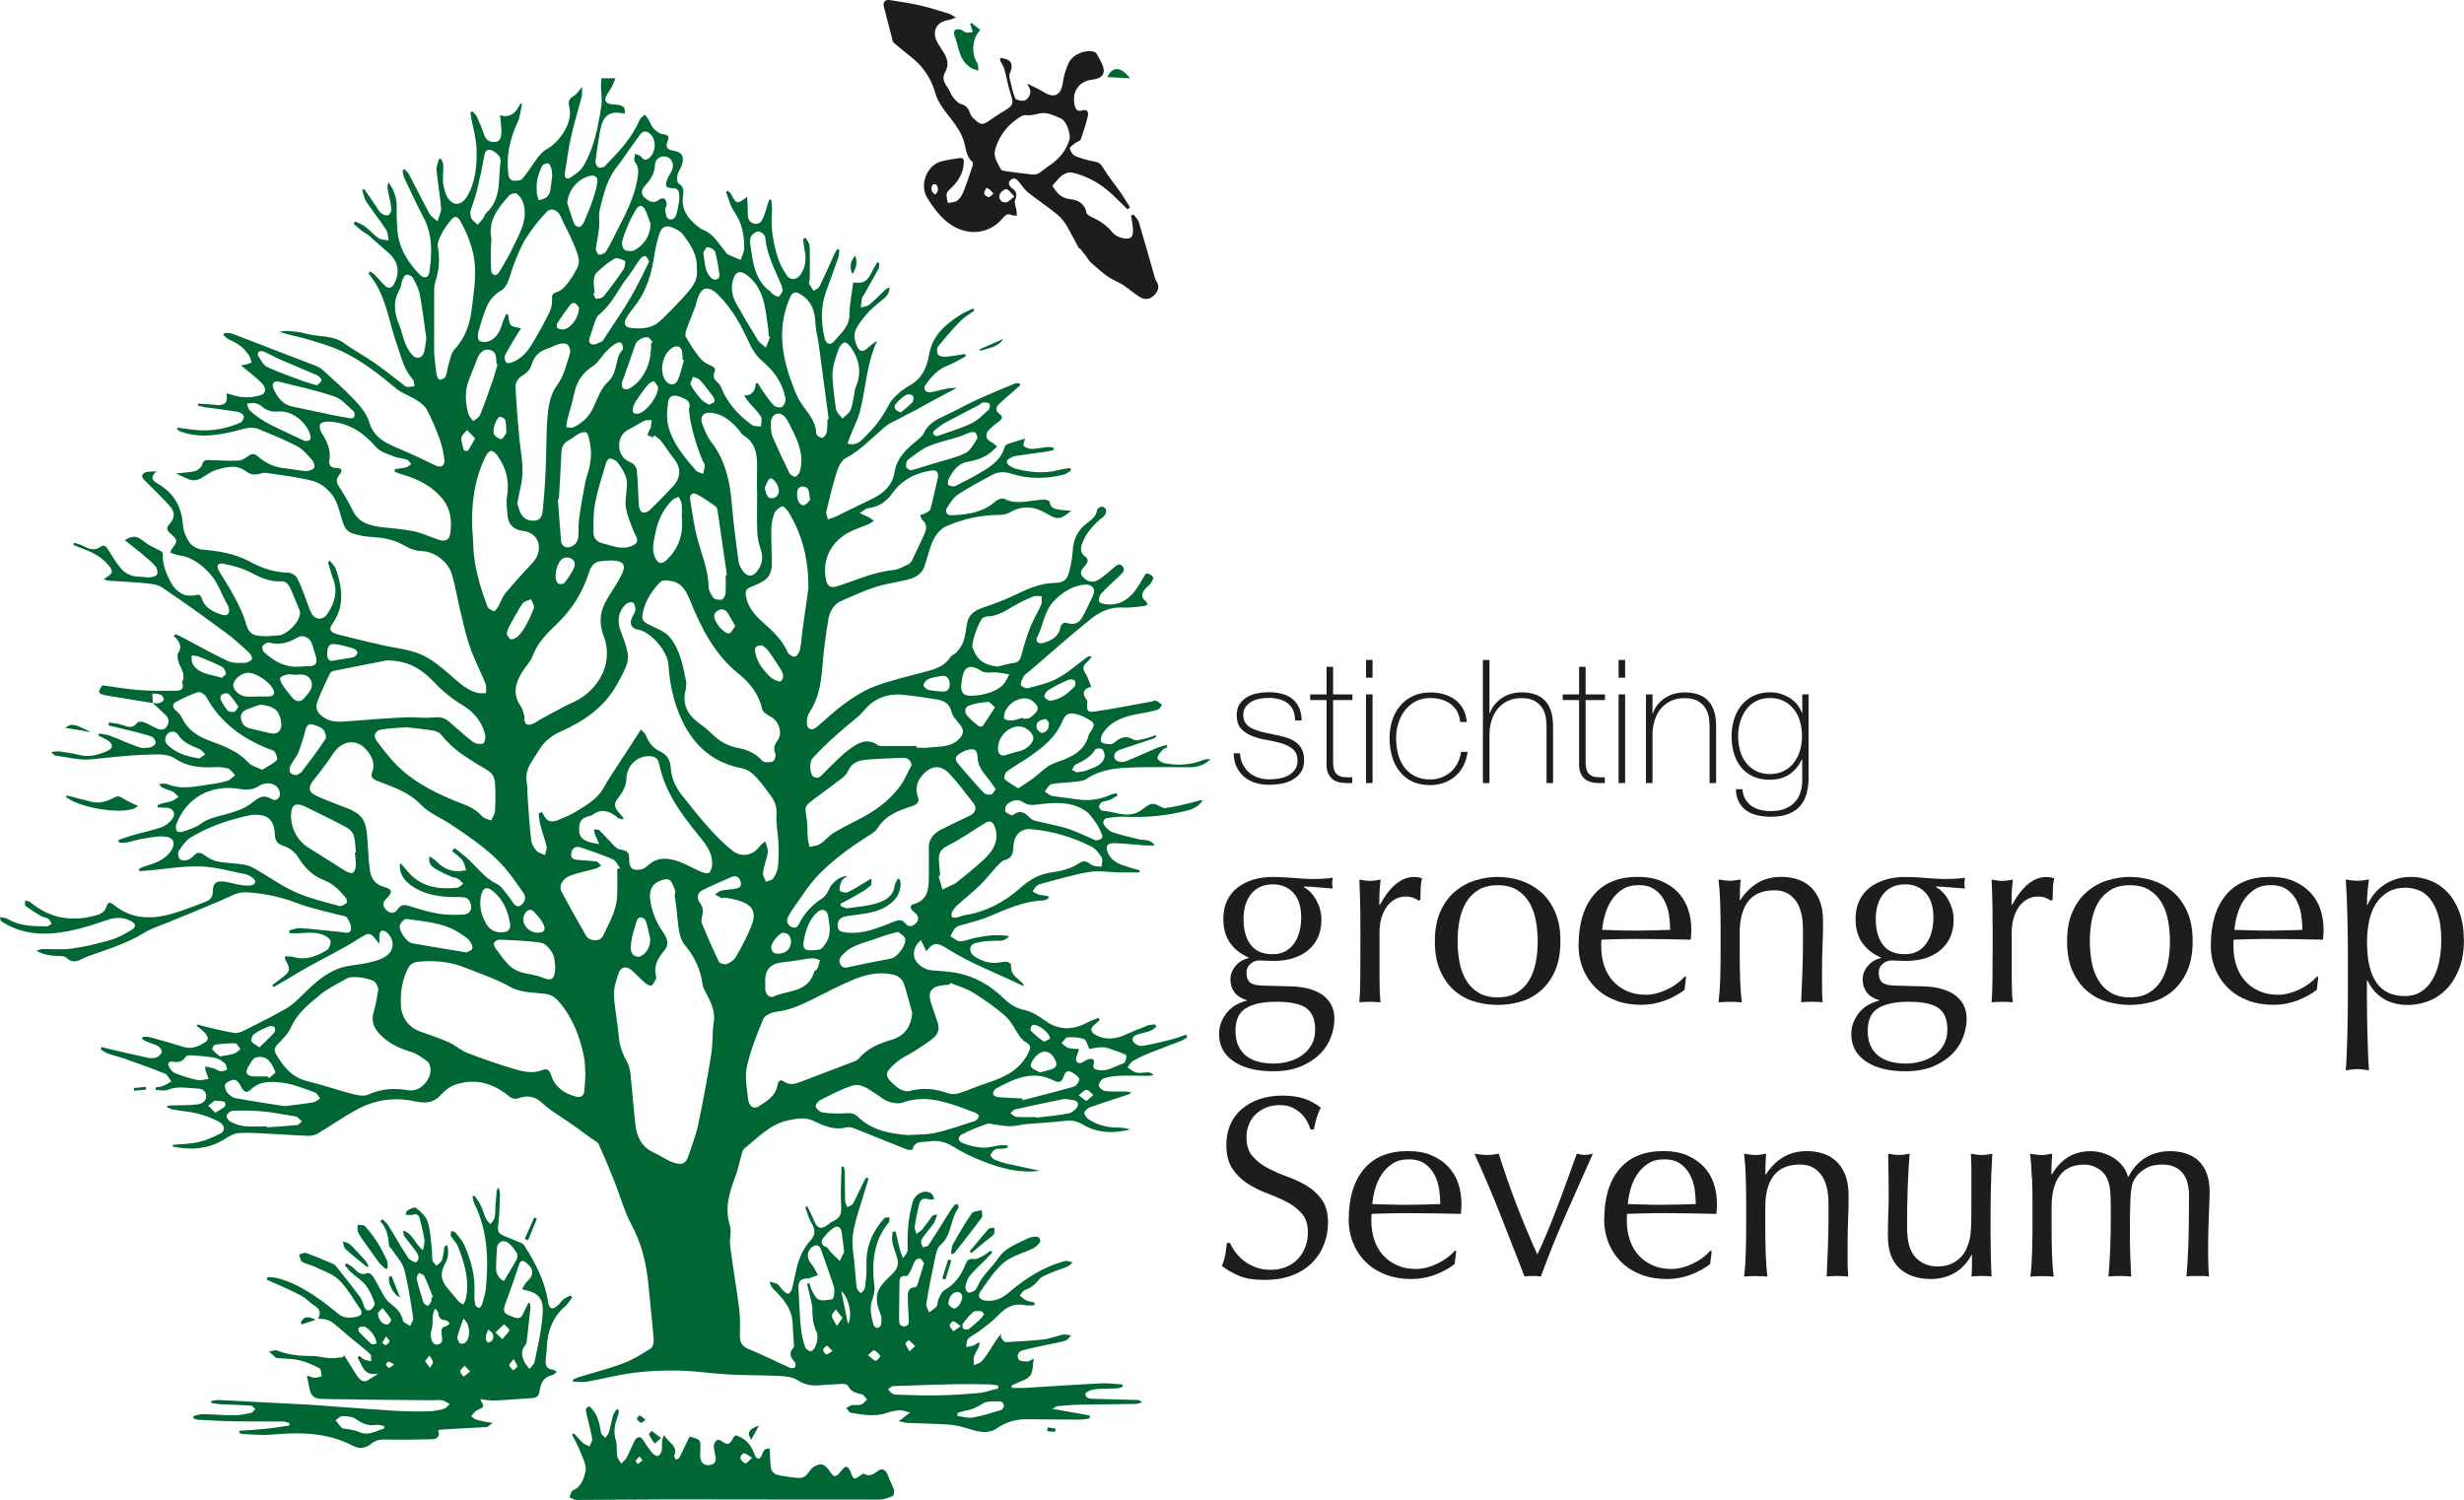<svg xmlns="http://www.w3.org/2000/svg" id="Laag_2" data-name="Laag 2" viewBox="0 0 489.62 298.05"><defs><style>      .cls-1 {        fill: #063;      }      .cls-1, .cls-2 {        stroke-width: 0px;      }      .cls-2 {        fill: #1d1d1b;      }    </style></defs><g id="Laag_1-2" data-name="Laag 1"><path class="cls-1" d="m30.34,139.69c.83.77,1.65,1.54,2.48,2.31-.83-.76-1.66-1.54-2.48-2.31,0,0,0,0,0,0Z"></path><path class="cls-1" d="m179.67,249.7c-.1.14-.19.28-.27.42-.11-.26-.23-.52-.34-.78.11.26.24.52.34.78.08-.14.17-.28.27-.42Z"></path><path class="cls-1" d="m231.74,160.61c-.9.08-1.94-1-2.81-.87-.99.15-1.82,1.16-2.8,1.65-2.37,1.19-4.71-.18-7.06-.27-.25,0-.67-.52-.68-.81-.01-.31.3-.76.59-.92.46-.24,1.05-.22,1.53-.42.55-.23,1.04-.59,1.56-.89-.08-.15-.15-.31-.23-.46-.39.1-.8.15-1.16.32-2.16.98-4.4,1.27-6.75.89-1.61-.26-3.25-.37-4.86-.67-.52-.1-.98-.56-1.47-.86.43-.51.78-1.33,1.29-1.45,1.33-.31,2.73-.26,4.09-.44,1-.13,2.17-.11,2.94-.63,2.85-1.93,6.05-2.19,9.29-2.28,3.71-.11,7.43-.04,11.15-.03,1.58,0,2.99-.44,4.16-1.57-.53-.09-1.02-.04-1.46.14-2.51,1.02-5.11,1.13-7.72.6-.52-.11-1.34-.65-1.34-1.01,0-.51.55-1.08.96-1.54.26-.29.68-.43,1.03-.64-.06-.14-.11-.29-.17-.43-.63.2-1.29.34-1.89.59-2.05.86-4.06,1.81-6.12,2.64-1.08.43-2.3,0-2.39-.76-.12-1.1.76-1.39,1.58-1.66,1.94-.65,3.88-1.28,5.82-1.93.33-.11.63-.3.94-.45-.05-.12-.11-.24-.16-.36-.65.22-1.29.52-1.95.65-.8.17-1.85.56-2.41.23-1.44-.85-2.5-.48-3.62.44-.27.22-.63.51-.93.49-.64-.04-1.46-.07-1.83-.46-.25-.26-.04-1.25.27-1.71,1.69-2.53,4.33-3.41,7.17-3.88,1.27-.21,2.54-.47,3.78-.83.34-.1.55-.63.82-.97-.4-.29-.77-.65-1.22-.83-.23-.09-.58.15-.89.2-3.7.67-7.4,1.4-11.12,1.96-1.57.24-1.79-.15-1.62-1.71.02-.17.03-.39-.06-.51-1.02-1.29-.86-2.24.85-2.7-.43-1-.71-1.94-1.22-2.75-.55-.87-.41-1.46.32-2.07.35-.29.62-.69.93-1.04-.09-.09-.18-.18-.27-.28-.25.13-.53.23-.75.39-1.9,1.38-3.68,3-5.73,4.1-1.79.96-3.88,1.42-5.87,1.95-.41.11-1.37-.38-1.4-.65-.05-.56.28-1.22.6-1.75.24-.4.72-.65,1.09-.97,4.12-3.52,8.15-7.14,12.38-10.51,1.74-1.39,3.86-2.31,6.3-2.15,1.38.09,2.79-.18,4.18-.31.2-.02.38-.18.64-.31-.14-.25-.19-.49-.35-.61-1.12-.87-.8-1.74-.01-2.61.27-.3.64-.51.86-.83.28-.41.72-.99.6-1.32-.14-.39-.78-.74-1.25-.81-.21-.03-.57.63-.79,1.01-1.51,2.65-3.33,5.53-7.28,5.15-.52-.05-1.36-.28-1.43-.58-.12-.48.12-1.23.48-1.62,1.18-1.26,2.48-2.4,3.73-3.59.54-.51,1.09-1.09.4-1.81-.65-.68-1.17-.12-1.7.33-1.01.85-2,1.78-3.13,2.45-1.08.64-2.21.26-3.02-.64-.84-.93,0-1.63.54-2.31.51-.64.71-1.19-.12-1.78-.9-.64-.9-1.58-.54-2.53.85-2.27,2.44-3.93,4.31-5.4.3-.24.49-.83.45-1.23-.02-.27-.52-.72-.8-.71-.35.01-.95.38-.98.65-.19,1.37-1.21,2.03-2.15,2.75-1.79,1.38-2.58,3.2-2.71,5.42-.07,1.27-.3,2.56-.61,3.8-.49,1.95-1.06,2.51-3.05,2.55-3.05.07-5.64,1.36-8.29,2.62-1.87.89-3.84,1.59-5.81,2.26-1.66.57-2.97,1.37-3.25,3.28-.18,1.18-.35,2.39-.72,3.52-.25.75-.79,1.43-1.3,2.06-.32.4-.98.55-1.25.97-1.13,1.77-2.9,2.38-4.78,2.88-3.39.91-6.84,1.69-10.13,2.9-2.13.78-4.13,2.05-5.99,3.38-2.04,1.45-3.83,3.24-5.77,4.83-.9.74-1.81.37-1.88-.79-.04-.75.15-1.64.56-2.25,1.88-2.83,2.29-5.99,2.55-9.27.24-3.1.66-6.19,1.19-9.25.27-1.54,1.07-2.95,2.66-3.62,2.19-.93,4.34-1.95,6.59-2.68,1.98-.64,4.07-.93,6.1-1.4,1.61-.37,3.09-.97,3.7-2.68.63-1.76.98-3.64,1.79-5.3.53-1.08,1.48-2.26,2.54-2.72,3.39-1.49,7.01-2.25,10.75-2.27.64,0,1.35-.16,1.89-.48,2.45-1.44,4.88-1.22,7.2.15,2.28,1.35,2.81,1.39,5.01-.49-.67-.05-1.3-.06-1.9-.15-1.03-.17-2.2-.14-2.39-1.63-.02-.19-.64-.42-.98-.42-.75,0-1.51.11-2.26.2-1.94.23-3.85.64-5.75-.35-.41-.21-1.35.1-1.76.48-2.5,2.25-5.56,2.64-8.7,2.78-.97.04-1.43-.75-.91-1.53.63-.95,1.28-2.02,2.2-2.63,2.15-1.42,4.45-2.6,6.7-3.84,1.22-.67,2.47-.72,3.85-.27,3.47,1.13,7.01,1.05,10.52.15.48-.13.9-.52,1.35-.79-.06-.16-.12-.33-.18-.49-.79.14-1.6.23-2.38.43-2.8.72-5.57.43-8.32-.25-.5-.12-.99-.4-1.42-.7-.6-.44-.63-.97.06-1.37.38-.22.8-.43,1.22-.5,2.06-.32,4.12-.57,6.19-.87.46-.07.92-.21,1.37-.32-.01-.16-.02-.31-.03-.47-.39-.04-.78-.16-1.16-.12-1.06.1-2.1.36-3.16.38-.55,0-1.23-.25-1.61-.63-.19-.18.17-.92.28-1.42-1.11.34-2.25.66-3.38,1.05-.27.09-.61.34-.67.58-.58,2.27-2.28,3.58-4.11,4.71-1.81,1.12-3.71,2.1-5.62,3.05-.38.19-1.09.08-1.45-.17-.19-.13-.1-.94.11-1.32.81-1.53,1.88-2.99,3.65-3.28,1.85-.31,3.5-.85,4.9-2.09.35-.31.68-.63,1.02-.95-.36-.29-.68-.65-1.08-.85-1.18-.58-1.41-1.6-.46-2.55.56-.56,1.19-1.07,1.84-1.54.67-.49.98-.96.17-1.55-.84-.6-.75-1.3-.13-1.91,1.01-.98,2.1-1.88,3.16-2.81.38-.34.76-.68,1.14-1.02-.07-.11-.14-.22-.2-.33-.29,0-.62-.09-.87.01-2.66,1.12-5.33,2.22-7.95,3.42-1.98.91-3.87,2.02-5.85,2.91-1.77.8-3.41,1.63-4.32,3.52-.33.68-1.03,1.2-1.64,1.71-1.98,1.63-3.76,3.34-4.19,6.09-.41,2.59-2.16,4.18-4.44,5.28-2.48,1.19-4.93,2.42-7.4,3.61-.44.21-.93.31-1.4.46-.11-.53-.42-1.1-.31-1.57.62-2.63,1.26-5.27,2.08-7.85.32-1.01.91-2.27,1.75-2.72,2.94-1.55,5.14-3.94,7.6-6.04.37-.31.75-.63,1.18-.86,1.75-.93,3.54-1.81,5.29-2.74,1.33-.7,2.63-1.47,3.96-2.18,1.35-.73,2.72-1.43,4.09-2.15-1.11-.04-2.14.17-3.16.39-.74.16-1.46.44-2.2.48-.95.06-1.4-.76-.85-1.52,1.14-1.6,2.4-3.04,4.35-3.78,1.26-.48,2.43-1.23,3.64-1.86-.05-.15-.1-.3-.15-.45-1.3.2-2.59.45-3.89.56-.5.04-1.26-.1-1.49-.44-.26-.37-.27-1.25,0-1.6,1.4-1.75,2.88-3.45,4.44-5.06.8-.82,1.84-1.4,2.77-2.09l-.25-.41c-.88.43-1.8.79-2.62,1.32-2.95,1.88-5.5,4.15-6.12,7.82-.45,2.67-1.42,4.79-3.96,6.23-1.61.91-3.26,2.29-4.09,3.88-1.16,2.22-2.56,4.14-4.31,5.84-.99.96-1.87,2.37-3.86,1.75.22-.59.4-1.11.61-1.63.62-1.56,1.42-3.08,1.85-4.7,1.22-4.66,1.32-9.58,3.44-14.08-.78.47-1.45,1.02-2.1,1.59-.68.59-1.34.58-1.76-.24-.68-1.32-.96-2.73-.14-4.08,1.25-2.05,2.89-3.76,4.8-5.23.77-.59,1.65-1.26,1.68-2.69-.44.24-.68.32-.85.48-1.05.99-2.04,2.05-3.15,2.96-.44.36-1.14.41-1.72.6.07-.65.13-1.3.23-1.95.02-.16.21-.28.29-.44,1-1.77,2.02-3.53,2.98-5.32.17-.32.11-.77.16-1.17-.13-.04-.26-.08-.4-.12-.24.43-.52.84-.73,1.28-1.25,2.59-1.85,2.99-4.05,2.72-.26,2.13-.72,4.26-.74,6.39-.02,2.42-1.72,3.73-3.03,5.27-.78.93-1.63.62-1.91-.58-.72-3.13-.82-6.25.31-9.33.82-2.26,1.66-4.51,2.44-6.78.16-.47.11-1,.15-1.51-.13-.02-.27-.05-.4-.07-.17.29-.37.56-.51.87-1,2.19-1.95,4.39-3,6.55-.19.38-.78.57-1.19.85-.31-.49-.67-.95-.91-1.47-.09-.19.15-.51.15-.77.02-2.21.06-4.42-.02-6.63-.02-.55-.49-1.09-.75-1.63-.18.06-.37.11-.55.17.09.7.13,1.41.28,2.1.39,1.77.28,3.46-.78,4.99-.82,1.19-2.06,1.24-2.83.05-.63-.96-1.22-1.99-1.58-3.07-1.03-3.1-1.56-6.29-1.27-9.58.06-.73-.08-1.48-.13-2.23-.15,0-.3-.01-.45-.02-.36,1.16-.66,2.35-1.12,3.47-.29.73-.74,1.49-1.77,1.28-.93-.19-1.31-.84-1.33-1.74-.02-.71-.02-1.41-.05-2.12-.01-.45-.05-.9-.08-1.48-2.04,1.56-2.06,1.55-3.28-.64-.12-.22-.38-.37-.57-.55-.12.07-.24.14-.37.21.51,1.29.81,2.73,1.58,3.84,1.57,2.24,2.08,4.7,2.05,7.32,0,.79-.47,1.59-.72,2.38-.87-.38-1.76-.73-2.61-1.14-.21-.1-.31-.42-.49-.62-1.32-1.52-2.25-3.42-4.31-4.21-.52-.2-.98-.61-1.43-.97-1.81-1.48-2.94-3.26-2.61-5.73.13-.96.24-1.9-.88-2.55-.31-.18-.34-1.12-.22-1.65.15-.68.64-1.27.87-1.94.58-1.75.04-2.63-1.69-2.91-1.2-.2-1.61-.73-1.15-1.83.49-1.17,0-1.31-1.01-1.47-.64-.1-1.3-.62-1.78-1.12-.44-.47-.63-1.16-.97-1.74-.21-.36-.49-.68-.74-1.01-.36.35-.87.65-1.05,1.07-1.55,3.65-4.23,6.43-6.93,9.2-.26.26-.98.36-1.3.19-.31-.16-.58-.8-.54-1.19.25-2.03.57-4.05.93-6.06.55-3.13,1.93-4.07,4.84-3.37.22-1-.02-1.47-1-1.72-.55-.14-1.15-.11-1.72-.2-1.06-.16-1.36-.73-.87-1.69.3-.59.73-1.12,1.04-1.71.27-.5.46-1.03.77-1.74h-2.81c-.03.55-.1,1.11-.09,1.67.02,1.28.28,2.58.08,3.82-.65,4.13-1.39,8.28-3.57,11.94-.57.96-1.64,1.68-2.6,2.33-.47.32-1.24.17-1.1-.74.39-2.49.73-4.99,1.27-7.45.59-2.64,1.4-5.24,2.07-7.86.13-.51.07-1.07.12-1.98-.75.82-1.12,1.5-1.69,1.8-.96.5-1.12,1.18-.88,2.09.89,3.4-2.21,7.26-4.54,8.51-.69.37-1.26,1.04-1.75,1.67-1.05,1.37-1.92,2.88-3.04,4.18-.34.4-1.29.42-1.93.35-.32-.03-.77-.64-.82-1.03-.49-3.71.23-7.21,1.83-10.59.52-1.09.59-2.4.86-3.6-.11-.03-.22-.05-.33-.08q-1.41,3.19-4.04,2.29c.06.54.13.99.16,1.44.06.7.15,1.39.12,2.09-.04.87-.2,1.76-1.34,1.82-1.12.06-1.8-.5-2.15-1.59-.38-1.18-.87-2.33-1.39-3.46-.19-.4-.59-.71-.9-1.05-.12.07-.25.14-.37.21.05.37.09.74.15,1.1.38,2.08,1.03,4.16,1.07,6.24.06,3.28-.18,6.6-2,9.53-.92,1.48-2.42,1.79-3.49.43-.66-.83-.98-2.04-1.14-3.12-.17-1.21.05-2.48.02-3.72-.01-.41-.28-.81-.43-1.21-.16,0-.32.01-.47.02-.16.75-.52,1.51-.45,2.24.24,2.5.71,4.99.9,7.5.06.85-.45,1.75-.71,2.63-.54-.5-1.25-.91-1.59-1.52-1.39-2.53-2.66-5.13-4.01-7.69-.22-.42-.61-.76-.93-1.13l-.41.18c.11.51.12,1.07.34,1.53,1.23,2.61,2.43,5.25,3.79,7.8,1.87,3.5,1.75,7.19,1.2,10.92-.17,1.19-1.07,1.38-1.91.51-2.42-2.48-4.17-5.32-4.45-8.87-.12-1.5-.18-3.01-.13-4.52.06-1.86-.58-3.44-1.6-4.94-.23.44-.29.85-.22,1.24.24,1.33.6,2.65.76,4,.05.42-.28,1.12-.63,1.27-.35.16-1.02-.09-1.39-.37-.44-.34-.69-.91-1.02-1.39-.79-1.14-1.57-2.29-2.36-3.43l-.42.21c.27.77.4,1.64.84,2.3,1.27,1.92,2.72,3.72,3.98,5.64.36.55.31,1.37.45,2.07-.67-.14-1.46-.1-1.99-.45-.98-.67-1.77-1.62-2.72-2.34-.57-.44-1.3-.66-1.96-.99-.1.15-.19.31-.29.46.58.5,1.14,1.02,1.74,1.49.34.27.79.42,1.12.7,1.31,1.13,2.58,2.32,3.9,3.43,2.11,1.78,2.56,3.89,1.3,6.32-.48.92-1.15,1.04-1.92.29-.66-.65-1.25-1.39-1.9-2.05-.26-.27-.6-.46-.91-.69l-.37.35c.45.64.95,1.26,1.36,1.93,2.3,3.74,2.81,8.11,4.27,12.14.86,2.39,1.32,4.99,3.15,6.97.29.32.26.94.37,1.42-.53.04-1.08.18-1.58.09-.35-.06-.65-.44-.97-.68-1.88-1.42-3.71-2.89-5.64-4.23-1.86-1.29-3.9-2.35-5.72-3.69-2.39-1.77-5.3-1.23-7.91-2.01-1.05-.32-2.19-.38-3.3-.47-.59-.05-1.2.1-1.8.16,1.9.63,3.76.93,5.56,1.46,2.37.7,4.78,1.39,7,2.45,3.94,1.89,7.38,4.57,10.73,7.38,1.12.94,2.65,1.4,3.9,2.2.81.52,1.72,1.15,2.16,1.96,1,1.87,1.83,3.85,2.56,5.85.48,1.32.79,2.74.94,4.14.13,1.19-.72,1.63-1.68,1.16-2.3-1.12-4.62-2.23-6.98-3.23-2.68-1.14-5.3-2.13-6.27-5.41-.46-1.56-1.64-3.03-2.79-4.26-2.06-2.19-4.33-4.2-6.57-6.22-.47-.43-1.13-.67-1.73-.91-1.86-.73-3.74-1.42-5.6-2.14-3.53-1.36-7.04-2.74-10.58-4.07-.46-.17-1.02-.1-1.53-.13-.05.16-.11.31-.16.47.44.32.83.75,1.31.95,1.63.66,2.92,1.69,3.83,3.18.23.38.32.84.47,1.27-.4.14-.79.29-1.19.41-.19.06-.4.06-.98.15.82.66,1.4,1.1,1.95,1.58.8.69,1.66,1.34,2.36,2.13.61.69.8,1.76-.19,2.14-1.1.43-2.38.54-3.58.49-1.11-.04-2.19-.48-3.36-.77.15,1.62-.07,2.09-1.15,2.31-.5.1-1.04-.04-1.57-.08-.99-.06-1.97-.13-2.96-.19,0,.14,0,.27-.01.41.52.11,1.03.25,1.55.33,2.13.3,4.27.55,6.39.91.45.08,1.07.48,1.16.85.09.35-.29,1.1-.64,1.26-2.84,1.24-5.82,1.8-8.92,1.48-1.24-.13-2.47-.31-3.71-.47.1.44.26.58.44.66,3.65,1.47,7.34.93,10.99.07,1.61-.38,3.15-1.12,4.79-.44,2.58,1.07,5.18,2.11,7.65,3.41,1.17.62,2.09,1.75,3,2.76.33.36.57,1.25.36,1.54-.29.4-1.06.67-1.6.64-1.37-.08-2.73-.41-4.1-.54-2.11-.21-3.93-1.01-5.5-2.42-.64-.57-1.19-.54-1.89-.02-.57.43-1.31.86-1.98.89-1.94.08-3.9-.03-5.84-.11-.72-.03-1.08.12-1.32.92-.15.53-.83,1.13-1.38,1.27-1.18.3-2.43.32-3.81.48,1.05.48,1.95.99,2.91,1.27.52.16,1.23.08,1.74-.16,1.11-.52,2.07-1.44,3.21-1.77,1.97-.58,4.07-1.25,6,.21.9.69,1.82.83,2.88.48.37-.12.8-.19,1.18-.14,3.11.49,6.28.8,9.3,1.61,1.42.38,2.88,1.52,3.78,2.72.97,1.29,1.42,3.02,1.88,4.62.37,1.3.77,2.59,2.08,3.04,1.37.47,2.86.7,4.31.78,2.27.12,4.36.62,6.34,1.8.92.54,2.07.92,3.12.95,2.73.08,5.32,2.2,6.04,4.53.74,2.41,1.12,4.93,1.72,7.39.59,2.41,1.1,4.86,1.92,7.19.87,2.47,2.1,4.8,3.08,7.23.23.56.08,1.26.11,1.9-.58,0-1.19.09-1.73-.05-2.28-.6-3.85-2.26-5.58-3.73-1.77-1.51-3.65-3.09-5.76-3.96-2.43-1-5.16-1.24-7.76-1.84-2.89-.67-5.79-1.34-8.66-2.09-1.48-.39-1.8-1.04-1.07-2.06,2.52-3.53,2.01-7.22.71-10.96-.21-.6-.78-1.07-1.19-1.6-.12.07-.24.14-.37.22.33,1.08.58,2.19.99,3.24,1.02,2.59.35,4.9-1.1,7.07-.9,1.34-2.47,1.28-3.19-.15-.5-.98-.8-2.06-1.21-3.09-.52-1.31-.97-2.68-1.65-3.9-.29-.52-1.11-1.02-1.71-1.03-2.76-.06-5.27-.88-7.63-2.18-2.98-1.63-6.18-2.13-9.49-2.41-.9-.08-2.01-.69-2.52-1.41-.71-1-1.23-2.31-1.32-3.53-.25-3.64-1.86-6.34-4.97-8.15-1.06-.61-1.69-1.21-.27-2.45-.93.05-1.52,0-2.06.14-.33.08-.76.43-.81.72-.05.28.28.68.54.94,1.68,1.73,3.46,3.37,5.04,5.18,1.02,1.17.92,2.35-.13,3.48-.73.79-.52,1.25.16,1.86,1.5,1.33,1.5,1.49.35,3.04-.13.17-.2.38-.4.75.6.2,1.11.47,1.64.54,2.09.25,3.78,1.28,5.27,2.66.79.73,1.54,1.56,2.1,2.48.75,1.24,1.3,2.6,1.95,3.91.22.44.54.83.67,1.29.37,1.25-.22,1.88-1.44,1.46-1.7-.58-3.33-1.33-3.92-3.28-.19-.63-.5-.74-1.2-.59-.76.16-1.69.18-2.39-.12-1.86-.78-2.69-2.53-3.4-4.26-.42-1.03-.76-2.2-.7-3.28.05-.85-.19-1.01-.83-1.31-1.07-.5-2.16-1.05-3.07-1.78-1.3-1.03-1.97-1.17-3.68-.16,1.12.89,2.21,1.71,3.26,2.59.98.82,1.99,1.63,2.83,2.58.34.38.54,1.25.33,1.65-.19.37-1,.51-1.56.57-.61.06-1.24-.14-1.85-.13-1.53.02-2.84-.55-3.79-1.67-.94-1.11-1.69-2.37-2.46-3.61-.39-.62-.78-1.23-1.55-.68-1.24.89-2.32.46-3.48-.17-.55-.3-1.2-.42-1.81-.62-.04.14-.09.29-.13.43.39.16.78.34,1.18.48,2.15.77,4.2,1.67,5.73,3.47,1.04,1.22,1.01,1.66-.33,2.47-.14.09-.28.2-.54.39.36.13.59.27.83.29,2.39.17,4.79.25,7.18.49,1.21.12,2.61.21,3.56.85,4.31,2.9,8.52,5.94,12.7,9.02,1.61,1.18,3.09,2.55,4.56,3.89.35.32.76,1.1.61,1.33-.26.41-.92.76-1.42.76-1.14.01-2.41.08-3.4-.38-2.85-1.32-5.59-2.89-8.37-4.36-.64-.34-1.3-.64-1.96-.96-.14.11-.29.23-.43.34,1.23,1.06,1.87,2.19.8,3.57-.06.08.04.26.03.39-.21,1.83,1.92,3.28.86,5.26-.01.02.04.08.05.12.39,1.08-.18,1.56-1.14,1.56-2.44.02-4.88.06-7.31-.12-2.44-.18-4.86-.62-7.44-.96-1,1.49-.9,1.73,1.11,2.06,2.98.48,5.95.98,8.93,1.47-.01-.01-.02-.02-.04-.03.01,0,.03,0,.04,0-.04-.63-.07-1.26-.11-1.88.57.07,1.19.04,1.69.26.3.14.64.74.57,1.02-.08.29-.62.54-1.01.65-.35.09-.76-.02-1.15-.05v.03s0,0,0,0c.83.77,1.65,1.54,2.48,2.31.73.67.86,1.45.34,2.28-.49.78-1.22.83-1.99.47-.89-.41-1.73-.92-2.64-1.27-.37-.14-1.11-.14-1.27.09-.86,1.23-1.82.89-2.95.48-.84-.31-1.78-.35-2.68-.51-.04.2-.08.39-.11.59,1.56.37,3.13.73,4.69,1.13,1.33.34,2.67.64,3.95,1.12.38.14.77.8.76,1.21,0,.3-.6.79-.99.87-.76.14-1.63.25-2.33,0-1.93-.66-3.78-1.54-5.69-2.26-.71-.27-1.5-.32-2.25-.47-.03.15-.07.3-.1.45.58.29,1.2.53,1.75.88,1.24.79,1.22,1.63-.12,2.2-1.73.74-3.51,1.24-5.45.74-1.29-.33-2.62-.51-3.94-.7-.43-.06-.89.06-1.67.13.48.4.65.66.85.69,2.36.3,4.77.99,7.08.76,4.5-.46,8.98-.99,13.51-.99,1.06,0,2.3.23,3.16.81,2.37,1.61,4.93,1.86,7.65,1.73.97-.05,1.99-.01,2.9.26.55.17.95.87,1.41,1.33-.48.37-.91.91-1.46,1.09-1,.34-2.07.53-3.12.67-2.97.4-5.94,1.25-8.93,0-.42-.17-.97-.02-1.56-.02.42.74.44.7,2.5,1.45.51.19.9.73,1.34,1.11-.42.28-.8.63-1.25.81-.57.22-1.21.28-1.8.44-.39.1-.76.26-1.13.4.02.15.03.3.05.45.52.03,1.04.08,1.57.07,1.4-.02,2.14,1.06,1.34,2.18-.51.71-1.32,1.39-2.14,1.68-1.88.66-3.84,1.06-5.77,1.61-.95.27-1.88.62-2.82.94.05.17.09.34.14.52.46,0,.94.07,1.39-.01,1.13-.22,2.24-.6,3.38-.77,1.47-.23,2.99-.58,4.43-.4,1.79.22,2.09,1.51.97,3.01-1.25,1.69-3.1,2.29-4.99,2.85-.44.13-.84.36-1.26.55.05.15.1.3.14.45.64-.05,1.28-.1,1.91-.15,3.39-.3,6.8-.9,10.18-.8,2.94.09,5.86.95,8.78,1.51.55.11,1.1.39,1.56.71.29.2.61.66.56.93-.05.26-.54.59-.87.63-.65.07-1.33.03-1.98-.08-1.1-.18-2.17-.51-3.27-.67-1.66-.24-2.32.33-2.31,1.97,0,1.06-.53,1.67-1.43,2.02-1.58.61-3.15,1.22-4.75,1.78-4.73,1.65-9.37,2.28-13.63-1.26-.57-.48-1.08-.44-1.3.36-.31,1.15-1.18,1.58-2.22,1.86-4.79,1.3-9.13.55-12.98-2.68-.25-.21-.68-.2-1.03-.29.04.36-.07.91.13,1.06.97.73,1.99,1.39,3.04,2.01.45.26,1.05.27,1.48.55.31.2.45.66.66,1-.33.17-.65.5-.98.5-2.63-.02-5.26-.03-7.65-1.41-.46-.27-1.06-.3-1.6-.44,0,.53.09.74.25.85,3.1,2.04,6.52,2.69,10.18,2.39,3.77-.31,7.32-1.45,10.86-2.66,1.6-.55,3.13-.6,4.65.2,1.08.57,1.17,1.21.1,1.83-1.3.76-2.65,1.52-4.09,1.94-2.51.73-5.07,1.35-7.65,1.71-1.96.28-3.99.07-5.99.11-.26,0-.52.16-1.1.35,1.56.84,2.93,1,4.36,1.02.55,0,1.28.03,1.61.36,1,1.01,1.96.79,3.03.25.63-.32,1.3-.58,1.97-.82,3.57-1.24,7.17-2.37,10.43-4.4,1.45-.9,3.15-1.4,4.75-2.06,3.6-1.49,7.22-2.94,10.8-4.48,1.53-.66,2.87-1.59,4.73-1.5,3.56.17,6.92.92,10.25,2.19,2.64,1.01,5.45,1.55,8.19,2.3.55.15,1.33.17,1.59.54.46.67.9,1.6.79,2.33-.15.97-1.15.62-1.9.54-2.73-.3-5.47-.59-8.21-.78-.71-.05-1.45.29-2.18.46l.07.55c.62,0,1.25.03,1.87,0,1.82-.12,3.67-.33,5.36.58.41.22.96.73.95,1.09-.02.58-.29,1.43-.73,1.68-2.02,1.18-4.14,2.09-6.59,1.39-.54-.16-1.15-.11-1.78-.16.04.39.02.54.08.65,1.14,1.99,1.04,2.39-.9,3.81-.57.41-1.13.85-1.69,1.28.09.13.18.25.27.38.86-.5,1.73-.99,2.59-1.49,1.34-.79,2.65-1.62,4-2.37,3.29-1.83,6.69-3.48,9.88-5.47,2.66-1.66,2.55-1.83,4.55.76,0-.78-.04-1.32.02-1.85.03-.28.19-.65.41-.76.2-.1.61,0,.82.15,1.66,1.24,1.92,3.4.3,4.71-.96.78-2.35,1.14-3.6,1.44-1.89.46-3.9.49-5.73,1.09-3.12,1.03-5.42,3.32-7.72,5.57-.94.92-1.93,1.87-3.06,2.51-2.65,1.51-5.39,2.88-8.12,4.25-.64.32-1.43.67-2.09.58-1.87-.28-3.72-.77-5.57-1.2-.61-.14-1.21-.34-1.81-.51-.05.1-.09.2-.14.3.53.44,1.11.84,1.58,1.34.51.54.97,1.31.17,1.84-1.3.86-2.7,1.54-4.39,1-2.16-.68-4.35-1.3-6.54-1.9-.5-.14-1.05-.08-1.57-.12-.04.15-.08.29-.12.44.34.2.67.43,1.04.58.7.29,1.47.44,2.11.82.39.23.86.86.78,1.19-.1.44-.64.92-1.1,1.09-.51.19-1.16.16-1.71.04-2.47-.52-4.93-1.1-7.39-1.67-.59-.14-1.17-.3-1.76-.45-.06.17-.12.33-.18.5.51.28.99.64,1.53.83,1.09.39,2.23.64,3.31,1.02,2.67.95,5.35,1.9,7.97,2.97.52.22.81,1,1.21,1.53-.54.3-1.06.65-1.62.87-.47.19-1,.23-1.51.33.02.17.04.34.06.5.81,0,1.72.24,2.41-.05,1.89-.79,3.79-.34,5.67-.26.89.03,1.88.28,1.93,1.44.04,1.18-.93,1.64-1.85,1.74-1.62.18-3.26.14-4.9.19-.32.01-.64.03-.96.04-.02.11-.04.22-.07.33.42.16.82.39,1.26.47,1.62.28,3.28.38,4.87.79,1.48.38,2.97.92,4.29,1.67,1.1.63,1.15,1.78.22,2.26-1.4.72-2.88,1.38-4.41,1.73-1.65.38-3.39.38-5.09.55.01.12.03.23.04.35,3.75.77,7.33.48,10.65-1.74.73-.49,1.65-.9,2.51-.96,1.72-.11,3.46,0,5.19.09,2.79.14,5.57.35,8.35.46.67.03,1.44-.09,2-.42,2.59-1.53,5.07-3.28,7.7-4.73,3.54-1.95,7.35-2.58,11.37-1.76.95.19,1.97.37,2.91.23.79-.12,1.68-.55,2.23-1.13,1.02-1.06,1.92-1.98,3.48-2.45,4.13-1.25,7.47-.03,10.6,2.56.35.29,1.08.43,1.51.28,2.13-.78,3.5-.41,5.21,1.19,1.08,1.02,2.41,1.78,3.63,2.64.68.48,1.4.91,2.08,1.4,1.32.95,2.64,1.91,3.95,2.87.42.31,1.02.54,1.2.95,1.1,2.42,2.13,4.87,3.12,7.34,1.17,2.93,1.98,6.04,3.46,8.79,2.03,3.8,2.95,7.79,3.34,11.98.33,3.58.74,7.15,1.03,10.73.05.59-.15,1.51-.55,1.76-1.75,1.11-3.55,2.24-5.48,2.97-2.91,1.1-5.94,1.86-8.92,2.78-.39.12-.75.33-1.12.5.03.13.05.26.08.39.92,0,1.86.13,2.76-.02,3.15-.56,6.27-1.39,9.44-1.78,2.98-.37,6.02-.48,9.02-.41,3.2.08,6.38.59,9.57.76,3.45.19,6.92.14,10.37.31,1.17.06,2.48.23,3.42.83,1.3.83,2.58,1.13,4.03,1.04,1.59-.1,3.18-.24,4.77-.3.41-.01,1.08.09,1.2.35.58,1.23,1.64,1.46,2.8,1.73.4.09.68.69,1.01,1.05-.4.34-.75.82-1.21.97-.57.19-1.25.02-1.85.14-.38.07-.71.38-1.07.58.31.32.57.87.92.92,2.45.42,4.9.85,7.36-.04.74-.27,1.55-.41,2.34-.45.58-.02,1.17.23,2.07.44-.9.68-1.42,1.08-2.27,1.73.86.17,1.31.32,1.76.34,2.8.12,5.61.13,8.4.34,1.34.1,2.67.49,3.96.89,1.84.58,3.73,1,5.39-.17,1.85-1.31,3.83-1.8,6.01-1.79,3.47.02,6.93.07,10.4.07.67,0,1.33-.15,2-.23.01-.2.02-.4.04-.6-2.36-.42-4.72-.83-7.42-1.31.56-.32.76-.52.98-.54,1.41-.12,2.83-.26,4.25-.28,3.77-.08,7.55-.09,11.32-.16.42,0,.84-.2,1.26-.3-.33-.37-.61-.47-.9-.48-2.84-.08-5.69-.14-8.53-.23-.79-.02-1.8.02-1.83-1.03,0-.28,1.12-.78,1.77-.86,1.45-.17,2.93-.11,4.4-.18.42-.02.84-.2,1.25-.31-.02-.15-.03-.31-.05-.46-1.35-.09-2.72-.31-4.06-.25-5.1.25-10.19.61-15.29.91-.87.05-1.75,0-2.63,0l-.04-.49c.26-.11.54-.21.79-.34.99-.5,2.27-.79,2.88-1.59.59-.79.5-2.09.74-3.4-.53.25-.91.57-1.29.57-.58,0-1.45-.02-1.7-.38-.48-.71-.15-1.56.72-1.81,1.66-.47,3.37-.79,5.06-1.16,1.17-.26,2.37-.43,3.51-.79.43-.13.74-.67,1.11-1.02-.53-.07-1.09-.28-1.59-.18-1.25.25-2.46.79-3.72.94-2.55.3-5.13.44-7.69.56-.28.01-.65-.5-.87-.83-.13-.19-.05-.53-.07-.8-.87.99-1.47,2.05-2.13,3.08-.53.82-1.06,1.66-1.72,2.36-.37.39-1.02.52-1.54.76,0-.58-.1-1.19.05-1.72.2-.67.63-1.27.92-1.92.12-.27.12-.59.17-.89-.57.13-.82.48-1.15.61-.47.19-1.01.21-1.52.31.12-.55.06-1.28.4-1.62.64-.64,1.54-1.01,2.27-1.57,1.25-.97,2.57-1.9,3.65-3.05,1.51-1.61,3.14-2.54,5.42-2.06.58.12,1.21.02,1.81.02.02-.18.04-.36.06-.54-.56-.14-1.15-.21-1.67-.45-.48-.22-.87-.62-1.3-.94.34-.37.6-.93,1.02-1.09,1.12-.42,1.97-1.01,2.72-2,.54-.7,1.61-1.05,2.49-1.44,1.05-.47,2.17-.78,3.24-1.23.39-.16.69-.53,1.03-.8-.65-.29-1.19-.4-1.66-.27-4.1,1.14-7.64,3.35-10.83,6.08-1.44,1.24-2.89,1.99-4.81,1.74-1.16-.15-1.69-.87-1.01-1.8,1.45-2.01,2.8-4.21,4.67-5.76,1.65-1.36,3.98-1.88,5.94-2.89.57-.3,1.39-1.12,1.29-1.52-.23-1.01-1.21-.75-2-.56-.21.05-.43.14-.62.24-2.05,1.06-4.24,1.7-5.71,3.85-1.31,1.91-3.2,3.43-4.15,5.64-.14.32-.34.69-.62.85-.38.22-.95.46-1.28.32-.29-.12-.57-.8-.5-1.15.16-.76.41-1.59.89-2.16,1.02-1.21,2.22-2.28,3.34-3.41.38-.39.74-.8,1.11-1.2-.11-.12-.23-.23-.34-.35-.57.39-1.12.83-1.73,1.14-.52.27-1.15.6-1.67.52-.94-.15-1.28.26-1.57,1.01-.84,2.15-2.08,3.95-4.17,5.14-.57.33-.89,1.17-1.22,1.83-.21.42-.1,1.04-.37,1.4-.37.5-.97.83-1.46,1.23-.21-.58-.68-1.19-.59-1.72.51-3.06,1.11-6.11,1.76-9.14.19-.9.43-2.01,1.06-2.55,2.29-1.95,1.9-5.12,3.57-7.31.12-.15-.06-.53-.1-.81-.24.06-.58.05-.71.2-.47.59-.88,1.23-1.28,1.86-1.28,2.04-2.53,4.1-3.86,6.11-.18.27-.75.28-1.14.42-.12-.4-.37-.81-.32-1.18.05-.4.34-.8.6-1.15.64-.85,1.35-1.65,1.95-2.52.28-.41.36-.95.65-1.73-.62.22-.9.22-1.01.37-.68.87-1.28,1.8-1.98,2.65-.3.36-.76.58-1.15.87-.12-.49-.4-1-.33-1.46.22-1.49.53-2.97.88-4.44.25-1.04.95-1.29,1.95-.95.31.11.71-.03,1.06-.05-.18-.37-.26-.86-.55-1.08-1.26-.97-3.24-.04-3.74,1.63-.92,3.12-1.09,6.29-1.01,9.52,0,.14-.03.28-.09.42-.11.28-.32.56-.51.84-.1.14-.19.28-.27.42-.11-.26-.23-.52-.34-.78-.11-.26-.22-.52-.29-.79-.33-1.24-.59-2.5-.88-3.75-.2.02-.41.05-.61.07-.03.66-.19,1.34-.06,1.97.21,1.04.59,2.05.92,3.06.42,1.31.17,2.28-.9,3.32-2.55,2.48-4.1,3.78-2.35,8.03.25.61.17,1.38.11,2.06-.02.25-.45.63-.71.65-.26.02-.72-.3-.79-.55-.43-1.67-.88-3.33-.25-5.09.29-.81.52-1.73.42-2.56-.56-4.63-.25-9.03,2.9-12.82.17-.2.05-.63.07-.96-.35.06-.84,0-1.03.2-2.36,2.66-3.67,5.71-3.52,9.35.06,1.49-.11,3-.3,4.49-.05.39-.54.72-.83,1.07-.27-.35-.73-.68-.79-1.06-.2-1.27-.27-2.56-.37-3.85-.17-2.3-.74-4.67-.39-6.89.5-3.15,1.68-6.2,2.57-9.29.17-.58.35-1.17.53-1.75-.16-.06-.32-.12-.48-.18-.21.39-.45.77-.64,1.17-.67,1.36-1.28,2.74-2.01,4.07-.17.31-.69.43-1.05.64-.17-.37-.46-.74-.47-1.12-.06-1.91-.05-3.81-.08-5.72,0-.4-.12-.8-.19-1.2-.15,0-.3.01-.45.02-.05,2.46-.25,4.92-.09,7.37.13,2.08-.03,2.73-1.9,3.63-.31.15-.58.41-.86.62-1.15.89-2.01.61-2.54-.74-.41-1.03-.94-2.01-1.42-3.01-.13.06-.27.12-.4.19.39,1.02.65,2.12,1.19,3.05.83,1.44.89,2.37-.19,3.58-1.4,1.57-2.22,3.42-2.71,5.43-.34,1.37-.57,2.77-.92,4.14-.1.37-.42.88-.73.96-.28.07-.74-.31-1.03-.59-.42-.4-.68-.98-1.14-1.29-.44-.3-1.06-.34-1.59-.5.21.45.33,1.01.66,1.34,2.04,1.99,3.88,4.05,3.96,7.13.03,1.29.16,2.57.24,3.86.01.26.07.62-.07.77-.98,1.07-.66,1.94.24,2.86.19.2.2.82.02,1.06-.14.19-.74.2-1.03.07-2.72-1.21-5.37-2.57-8.13-3.68-1.45-.58-1.8-1.48-1.77-2.86.04-1.73.08-3.48-.14-5.19-.53-4.19-1.26-8.35-1.8-12.54-.17-1.3.34-2.76-.04-3.96-1.09-3.51-.09-6.66,1.12-9.86.56-1.48.84-3.06,1.29-4.58.1-.35.29-.76.56-.98,2.66-2.06,4.9-4.67,8.47-5.46,1.85-.41,3.49-.74,5.27.11,2.01.96,4.05,1.87,6.4,1.26.48-.12,1.09-.02,1.56.17,3.47,1.36,6.91,2.79,10.37,4.16.39.15,1.24.15,1.26.06.45-1.88,2.04-1.4,3.26-1.61,1.73-.29,3.26.07,4.81,1.04,1.83,1.15,3.83,2.09,5.85,2.89,3.62,1.43,7.35,2.44,11.32,1.9-2.11-.5-4.24-.9-6.35-1.37-.9-.2-1.8-.5-2.65-.87-.34-.15-.81-.72-.74-.93.15-.44.57-.89.99-1.1.4-.19.96-.06,1.44-.11.33-.03.65-.14.98-.22-.01-.14-.03-.29-.04-.43-.45-.02-.91-.11-1.35-.05-1.23.15-2.46.56-3.67.49-1.32-.08-2.69-.42-3.92-.93-1.02-.42-1.02-1.26-.01-1.77,1.58-.79,3.23-1.45,4.89-2.04.47-.17,1.1.11,1.66.17,1.03.12,2.05.33,3.08.31.97-.01,1.93-.32,2.9-.41,2.66-.24,5.33-.36,7.98-.66,1.27-.14,2.31.09,3.41.74,2.97,1.76,6.17,1.8,9.44.96-.85-.23-1.71-.37-2.58-.36-2.02.01-3.89-.49-5.58-1.55-.46-.29-.96-.89-.99-1.37-.02-.35.64-.93,1.11-1.1,2.54-.91,5.12-1.71,7.68-2.57.2-.07.37-.24.55-.37-.72-.26-1.36-.19-2-.2-1.11,0-2.23.06-3.31-.13-.47-.08-1.2-.74-1.17-1.1.04-.51.56-1.25,1.04-1.4,1.04-.34,2.17-.47,3.27-.51,1.82-.06,3.65.02,5.47.02.38,0,.76-.09,1.14-.14-.4-.41-.78-.54-1.16-.55-.75,0-1.54.21-2.25.05-.64-.15-1.2-.67-1.79-1.03.34-.43.61-.99,1.05-1.25,1.03-.61,2.12-1.13,3.23-1.57,2.14-.87,4.31-1.65,6.46-2.49.4-.16.76-.45,1.13-.68-.07-.18-.14-.36-.21-.53-1,.33-1.98.73-3,.98-1.94.49-3.88.99-5.85,1.27-.55.08-1.54-.48-1.73-.97-.35-.94.59-1.21,1.33-1.43.73-.21,1.48-.36,2.18-.63.42-.16.76-.51,1.14-.78-.07-.16-.13-.32-.2-.48-.53.07-1.09.05-1.57.24-1.49.57-2.97,1.19-4.43,1.84-1.97.88-3.94,1.08-5.89,0-1.07-.59-1.09-1.3-.14-2.05.35-.27.65-.59.98-.89-.08-.14-.16-.29-.24-.43-.65.26-1.34.46-1.95.79-2.88,1.55-5.66,1.87-8.52-.15-1.33-.94-2.81-1.91-4.36-2.23-1.77-.36-2.97-1.28-4.15-2.42-2.52-2.42-5.47-4.12-8.88-4.86-1.77-.38-3.61-.42-5.42-.59-1.44-.14-3.13-1.4-3.35-2.68-.21-1.25.22-2.31,1.34-3.32.41.85.73,1.51,1.08,2.23,1.28-1.74,2.06-1.81,3.86-.69,1.62,1,3.29,1.95,5,2.79,2.23,1.1,4.52,2.07,6.77,3.11,1.18.54,2.36,1.1,3.73,1.74-.12-.39-.12-.48-.17-.53-1.05-1.07-2.61-1.8-2.34-3.73.02-.17-.52-.56-.83-.6-.52-.06-1.06.07-1.59.15-1.72.26-3.28-.25-4.71-1.11-1.29-.77-1.35-2.32-.09-2.71,1.31-.41,2.75-.51,4.13-.52.93,0,1.8.17,2.68-.91-2.46-.42-4.62-.08-6.77.34-1,.2-1.98.69-2.96.69-.65,0-1.3-.65-1.95-1,.37-.6.62-1.37,1.15-1.77.57-.43,1.4-.52,2.12-.74,1.43-.45,2.92-.79,4.3-1.37,3.53-1.48,7-3.11,10.93-3.24.34-.01.67-.25,1-.39,0-.16-.01-.31-.02-.47-.65-.1-1.32-.16-1.95-.33-.43-.12-.8-.41-1.2-.62.28-.37.51-.79.85-1.09.25-.23.62-.35.96-.44,3.14-.81,6.25-1.78,9.43-2.32,1.92-.32,3.95.06,5.93.09,1.36.03,2.72,0,4.08,0,.01-.14.03-.28.04-.42-.53-.15-1.06-.29-1.58-.45-1.82-.57-3.76-.95-4.68-2.94-.61-1.31-.24-2.04,1.17-2.01,2.08.05,4.15.31,6.22.45.62.04,1.24,0,1.87,0-.84-1.33-2.12-.96-3.21-1.23-1.7-.43-3.42-.8-5.09-1.35-.63-.21-1.21-.77-1.64-1.31-.57-.7-.23-1.47.62-1.57,1.14-.13,2.3-.3,3.44-.24,4.15.21,8.24-.19,12.26-1.21,1.24-.31,2.45-.86,3.18-2.1-.55,0-1.02.2-1.51.32-1.89.44-3.77,1.02-5.69,1.2Zm-53.75-80.33c.58-.71,1.32-1.33,2.09-1.82.3-.19,1.04-.08,1.3.18.21.21.18,1-.05,1.25-.68.76-1.52,1.38-2.3,2.06-1.11-.27-1.59-.99-1.04-1.67Zm-11.27-11.09c.17-.47.69-1.08,1.11-1.13.38-.04.94.52,1.23.94,1.72,2.46,2.22,5.08.98,7.93-.24.55-.23,1.22-.36,1.82-.21.95-.31,1.96-.72,2.82-.31.64-1.03,1.08-1.57,1.61-.43-.61-1.13-1.16-1.25-1.83-.35-1.87-.47-3.78-.68-5.67-.26-2.31.5-4.42,1.26-6.51Zm-82.5.89c-.36,1.1-1.39,1.36-2.21.54-.63-.63-1.11-1.47-1.45-2.3-.51-1.23-.74-2.57-1.25-3.79-1.02-2.42-1.26-4.76.17-7.12.28-.47.23-1.13.44-1.65.18-.45.47-1.1.82-1.17.39-.08,1.11.26,1.31.63.57,1.04,1.15,2.15,1.37,3.3.53,2.83.86,5.69,1.29,8.67-.14.9-.18,1.94-.49,2.89Zm115.29,209.23c.02.29-.32.8-.6.89-1.85.57-3.71,1.17-5.61,1.5-.97.17-2.04-.2-3.06-.33.01-.19.02-.38.03-.58.58-.17,1.16-.41,1.76-.5,1.26-.19,2.27-.76,3.36-1.42.89-.54,2.25-.36,3.41-.38.25,0,.68.51.71.82Zm-8.21-16.22c.62-.85,1.29-1.7,2.09-2.37.34-.29,1.06-.18,1.6-.16.18,0,.34.33.57.58-.27.36-.46.71-.74.97-.74.69-1.48,1.38-2.28,1.97-.24.18-.82.17-1.05,0-.21-.16-.33-.8-.18-1Zm-.83-6.34c.29.04.73.51.75.8.06,1.12-1.04,2.65-1.74,2.46-.47-.13-.83-.65-1.04-.82.02-1.54,1-2.58,2.04-2.44Zm.42,6.79c-.69.48-1.07.75-1.45,1.02-.26-.4-.66-.77-.73-1.2-.04-.23.54-.81.76-.77.41.07.76.48,1.42.95Zm-12.24-1.64c.02-2.23.04-4.46.08-6.68.01-.92-.03-1.85,1.41-1.66.21.03.57-.59.76-.96.35-.69.57-1.46.97-2.11.16-.25.75-.47,1.01-.37.33.14.51.62.74.92-.48,1.57-.92,3.01-1.38,4.44-.04.14-.26.31-.39.32-1.52.04-1.47,1.16-1.46,2.18,0,1.28.14,2.56.17,3.85.02.73.22,1.71-.87,1.75-1.05.04-1.04-.89-1.03-1.66Zm3.2,5.59c-.51.48-.81.76-1.11,1.04-.28-.5-.64-.97-.8-1.5-.05-.17.41-.5.64-.76.36.35.72.69,1.27,1.22Zm-4.37,7.96c4.3-.17,8.61-.3,12.92-.39,2.08-.04,4.17,0,6.25.05.56.01,1.13.15,1.69.23.01.19.02.38.03.57-1.3.31-2.58.79-3.9.91-2.77.26-5.56.42-8.35.47-2.62.05-5.23-.07-7.85-.14-.35,0-.74-.08-1.02-.25-.31-.19-.52-.53-.78-.81.34-.22.67-.63,1.01-.64Zm-3.79-7.13c.48.25.95.66,1.2,1.13.08.14-.62.99-.87.95-.46-.07-.85-.57-1.54-1.1.61-.51,1.07-1.05,1.21-.98Zm-9.5.82c-.28-.07-.64-.61-.62-.91.02-.3.48-.58.75-.86.31.3.62.6,1.11,1.09-.58.35-.96.75-1.23.69Zm2.61-6.37c-.18.25-.34.48-.5.71h0s0,0,0,0c-.18-.33-.39-.64-.58-.97-.19-.32-.35-.65-.41-1-.07-.37.49-.87.76-1.31.41.53.83,1.06,1.34,1.71-.23.33-.43.61-.61.86Zm1.7.31c-.48-2.34-.9-4.41-1.32-6.48,1.5,1.13,2.29,5.06,1.32,6.48Zm-4.9-17.06c.59-.78,1.3-1.52,2.1-2.05.75-.5,1.38-.06,1.53.82.19,1.18.31,2.37.51,3.99-.19.4-.53,1.1-.87,1.8-.6-.58-1.21-1.15-1.79-1.75-.33-.33-.54-.89-.93-1.04-1.02-.39-1.07-1.08-.56-1.76Zm-3.27,8.05c.63,0,1.25-.38,2.21-.7-.46-.78-.81-1.61-1.37-2.26-.97-1.14-.88-2.63.39-3.4.71-.44,1.27-.24,1.56.58.87,2.46,1.78,4.91,2.58,7.39.19.59.06,1.29,0,1.94-.02.22-.27.58-.45.6-.84.09-1.79.33-2.52.05-.58-.22-.97-1.08-1.34-1.72-.27-.47-.38-1.04-.56-1.56-.15.04-.31.08-.46.11.33,1.44.72,2.86.98,4.31.16.9.04,1.85.18,2.75.13.83.31,1.71.71,2.44.53.97-.05,3.64-1.11,3.92-.3.08-1.03-.46-1.15-.85-.39-1.17-.71-2.4-.82-3.63-.24-2.6-.36-5.22-.49-7.83-.06-1.14.09-2.14,1.65-2.15Zm55.44-92.89c.92.64,1.55,1.74,2.23,2.69.38.53.61,1.18.89,1.78.4.87,0,1.24-1.16,1.36-1.04-.46-2.33-1.06-3.63-1.6-.96-.4-1.94-.78-2.95-1.04-1.8-.47-3.62-.82-5.43-1.26-.38-.09-.79-.29-1.05-.57-1-1.06-1.98-1.71-3.41-.57-.2.16-1.18-.3-1.45-.7-.2-.29,0-1.16.33-1.44.93-.8,2.1-1.14,3.2-.4,1.09.74,2.16.52,3.32.38,3.15-.38,6.35-.54,9.11,1.38Zm3.26-12.3c.34.38.58,1.15.44,1.62-.52,1.73-2.22,2.02-3.62,2.62-.52.22-1.13.22-1.96.36-.18-.1-.53-.29-.87-.48.22-.36.35-.89.67-1.04,1.54-.73,3.01-1.48,3.95-3.03.14-.24,1.19-.28,1.4-.04Zm-3.04-6.09c1.58.82,1.67,1.16.73,2.62-.12.19-.31.36-.36.56-.82,3.49-3.73,4.58-6.59,5.58-1.47.51-2.48,1.45-3.59,2.41-1.15.99-2.48,1.77-3.83,2.71-1.09-.7-2-1.16-2.72-1.83-.19-.18.04-1.25.38-1.49,1.42-1.05,2.99-1.9,4.45-2.91,2.72-1.87,5.29-3.88,6.63-7.08.73-1.76,1.65-1.95,3.95-1.06.33.13.63.33.94.49Zm-17.66,6.27c-.21-2.31,1.71-4.57,4.01-4.71,1.32-.08,2.94,1.17,2.99,2.31.04,1.02-1.43,2.34-2.82,2.63-.88.18-1.75.45-2.6.74-.87.3-1.5-.06-1.58-.98Zm10.02-11.95c1.24-.76,2.56-1.4,3.89-1.99.37-.16.99-.12,1.3.1.2.15.22.96.01,1.18-1.3,1.34-2.69,2.59-4.98,2.87-.26-.19-1.01-.47-1.04-.81-.04-.44.4-1.1.82-1.35Zm-.54,5.76c.16.21.62.53.62.86.02.94-.35,1.83-1.4,1.91-.34.03-.99-.67-1.06-1.1-.15-1.02.6-1.46,1.83-1.67Zm-2.89-3.75c.6.35,1.37,1.22,1.29,1.72-.11.67-.91,1.3-1.55,1.78-.33.25-.93.15-1.41.21-.02-.07-.03-.14-.05-.21-.67.19-1.33.47-2.01.55-.53.05-1.21,0-1.57-.31-.22-.18-.1-.98.09-1.42.89-2.09,3.54-3.3,5.22-2.32Zm10.81-22.95c1.41-.01,2.05.92,1.46,2.17-.71,1.5-1.38,3.03-2.22,4.47-.58.99-1.58,1.41-2.76,1.04-.89-.28-1.33.09-1.52.95-.4,1.83-1.85,2.51-3.42,2.98-.95.28-1.58-.38-1.19-1.12,1.19-2.29,1.39-5.04,3.16-7.02,1.95-2.19,4.49-3.44,6.5-3.46Zm-20.36,6.58c.27-.14.59-.26.89-.26,2.02-.05,3.59-1.15,5.25-2.11,1.22-.71,2.51-1.32,3.82-1.85.48-.2,1.1-.05,1.66-.06-.03.59.1,1.25-.12,1.75-.65,1.51-1.55,2.91-2.15,4.43-.71,1.81-1.27,3.68-1.76,5.56-.23.89-.55,1.4-1.52,1.53-1.08.15-2.13.47-3.2.72-2.76-.31-4.08-1.29-4.99-3.82-.31-.87,1.33-5.48,2.13-5.9Zm-4.31,12.91c.32-2.76,1.11-4.14,4.08-2.26.73.46,1.95.13,2.94.23.83.08,1.64.25,2.46.38-.39.69-.66,1.48-1.19,2.04-1.32,1.37-3.86,2.17-6.41,2.21-1.4.02-1.96-.53-1.94-1.92,0-.22.03-.44.05-.66Zm1.11,13.4c1.45-.46,2.05-.02,2.09,1.5.05,1.78,1.17,3,2.19,4.28.49.61.9,1.27,1.41,1.99-.36.45-.57.98-.88,1.04-.46.09-1.15.02-1.44-.28-1.31-1.34-2.53-2.78-3.77-4.19-.47-.53-.9-1.09-1.36-1.62-.73-.84-.64-1.47.33-2.04.46-.27.93-.54,1.43-.7Zm.42-8.86c1.17-.43,2.47-.63,3.72-.71.41-.03.86.63,1.4,1.07-.91,1.4-1.65,2.59-2.46,3.73-.09.13-.65.12-.83-.03-.79-.64-1.58-1.29-2.24-2.06-.65-.75-.43-1.69.41-2Zm-8.14-5.25c.8-.33,1.7-.45,2.56-.61.26-.05.5-.05.71,0s.39.15.53.29c.29.28.46.74.46,1.34,0,.55-.14.96-.44,1.2-.1.08-.22.14-.36.19-.18.06-.4.08-.65.06-.92-.06-1.87-.11-2.75-.33-.42-.11-1.05-.67-1.01-.95.06-.44.53-1,.96-1.17Zm-23.03,15.78c2.61-2.87,5.52-5.41,8.52-7.86.58-.47,1.16-.97,1.63-1.55,2.05-2.51,4.7-3.57,7.88-3.25,2.21.22,4.4.55,6.59.9,1.47.23,2.62.78,3.04,2.51.23.96,1.12,1.78,1.76,2.62.77,1,.6,1.85-.23,2.72-1.67,1.74-3.9,1.47-5.98,1.73-.83.1-1.69.02-2.53.02,0-.11,0-.21,0-.32-2.26,0-4.53,0-6.79,0-.3,0-.67-.02-.9-.19-2.14-1.53-3.98-.37-5.6.82-1.77,1.31-3.3,2.96-4.88,4.51-.67.66-1.21,1.59-2.29.95-.75-.45-.85-2.9-.21-3.61Zm1.08,7.5c1.52-1.14,3.09-2.24,4.59-3.41.55-.43,1.14-.96,1.41-1.58.71-1.63,2.07-2.16,3.62-2.28,2.43-.19,4.87-.28,7.31-.36.82-.03,1.5.29,1.72,1.43-.77,1.43-1.4,2.97-2.35,4.27-2.14,2.91-5.05,4.94-8.25,6.58-1.7.87-3.42,1.72-5.04,2.72-.92.57-1.61,1.52-2.53,2.11-.59.38-1.4.41-2.12.59-.12-.59-.3-1.18-.35-1.77-.09-1.18-.02-2.38-.18-3.54-.41-3-.72-2.58,2.17-4.75Zm-2.99-33.31c-.19,1.36-.25,2.75-.53,4.09-.12.57-.57,1.37-1.02,1.48-.41.1-1.29-.47-1.49-.94-1.04-2.41-2.88-4.1-4.77-5.79-1.63-1.45-3.12-3.03-3.48-5.36-.14-.9.02-1.38.92-1.74,1.11-.43,2.28-.89,3.16-1.66.61-.53,1.01-1.58,1.04-2.42.09-2.43-.13-4.87-.09-7.31.02-1.09.23-2.23.62-3.25.23-.6.94-1.2,1.56-1.38.3-.09,1.01.69,1.32,1.2,2.8,4.66,3.97,9.73,3.87,15.18-.37,2.63-.76,5.26-1.11,7.89Zm1.76,65.51c.54-.06,1.11.21,1.67.33-.16.55-.26,1.12-.49,1.64-.14.31-.6.49-.69.79-1.21,4.07-5.19,3.56-8.05,4.83-.92.41-1.8-.66-1.65-1.91,0-.58-.04-1.15,0-1.73.14-1.91,1.39-2.96,3.29-3.13,1.98-.17,3.94-.6,5.92-.83Zm-1.52-3.68c.38-2,1.01-3.88,2.5-5.35.94-.93,2.08-.73,2.29.53.31,1.9.76,3.86-.55,5.66-.78,1.07-.74,1.14-2.42,1.25-1.76.12-2.15-.36-1.82-2.09Zm-7.68-19.59c-.4.36-.86.68-1.18,1.1-1.32,1.73-3.54,2.2-5.32.8-1.7-1.34-3.25-2.9-4.69-4.51-1.9-2.11-3.66-4.35-5.42-6.58-1.26-1.6-2.08-3.42-2.19-5.5-.07-1.43-.82-2.56-2.01-3.1-1.54-.69-2.33-1.81-2.92-3.26-.18-.44-.65-.77-.98-1.14-.27.42-.54.85-.82,1.27-1.28,1.96-2.56,3.92-3.83,5.89-.93,1.45-1.92,2.88-2.75,4.39-1.27,2.32-3.49,3.5-5.59,4.81-1.05.65-2.24,1.07-3.38,1.59-1.22.55-2.25.46-2.91-.88-.11-.23-.26-.45-.4-.67-.22.08-.43.17-.65.25.11.78.15,1.59.35,2.35.37,1.42.9,2.8,1.22,4.22.12.53-.19,1.15-.31,1.72-.56-.26-1.28-.39-1.66-.82-.51-.57-.99-1.35-1.08-2.09-.33-2.86-.5-5.73-.71-8.6-.07-.93.03-1.88-.15-2.78-.35-1.76.22-3.23,1.19-4.63.8-1.16,1.44-2.47,2.4-3.48.85-.89,1.97-1.64,3.1-2.13,4.66-2.04,8.68-4.81,11.22-9.37.69-1.24,1.39-2.48,1.88-3.8.29-.79.39-1.76.22-2.58-.3-1.42-.82-2.81-1.34-4.17-.76-1.97-.58-3.77.9-5.31.33-.34,1.13-.62,1.47-.44.35.18.57.95.54,1.45-.04.54-.43,1.05-.68,1.57-.56,1.18-.11,2.21,1.16,2.38,2.45.33,5.9,4.27,6.07,6.91.24,3.81,1.01,7.53,2.67,11.06,2.41,5.14,6.21,8.48,11.8,9.56,1.92.37,2.92,1.74,4.03,3.04.61.71,1.1,1.51,1.68,2.24.94,1.19,1.42,2.42,1.3,4.04-.13,1.75.3,3.53.37,5.31.07,1.68.08,3.37-.08,5.03-.08.79-.5,1.61-.97,2.28-.25.36-.93.43-1.41.64-.22-.57-.66-1.18-.6-1.72.13-1.14.54-2.24.81-3.36.09-.39.22-.81.16-1.18-.1-.61-.35-1.19-.53-1.78Zm-24.57,5.59c-.59.15-1.37.18-1.85-.11-.39-.24-.64-1.02-.63-1.55.03-1.76-.15-1.98-1.91-2.31-.48-.09-.92-.56-1.3-.94-.93-.94-1.78-1.95-2.73-2.86-.21-.2-.69-.12-1.05-.16.07.35.08.72.21,1.04.25.64.56,1.25.84,1.88-.7-.14-1.42-.21-2.08-.44-1.03-.36-1.87-.85-1.91-2.22-.06-1.8.32-2.48,2.11-2.95.13-.03.29-.02.39-.09,1.91-1.53,3.58-.88,5.21.5.23.19.62.2.94.29.06-.08.12-.16.18-.24-.38-.45-.75-.91-1.14-1.36-.68-.77-.77-1.56-.14-2.41.42-.57.89-1.13,1.19-1.77.31-.65.63-1.39.63-2.09,0-2.59,1.89-4.68,4.44-4.7.99,0,1.84.33,2.07,1.49,1.11,5.6,4.38,10,7.88,14.3,1.33,1.63,2.74,3.34,2.66,5.65-.02.61-.2,1.41-.61,1.73-.32.25-1.16-.01-1.69-.24-1.47-.62-2.86-1.46-4.35-1.99-2.02-.72-4.07-.96-5.91.62-.44.37-.92.8-1.45.93Zm1.7,13.84c-.03.51-.03.69-.06.86-.2,1.4-1.53,2.87-2.54,2.65-1.43-.31-1.3-1.69-1.2-2.61.17-1.6.72-3.16,1.19-4.71.07-.24.6-.56.82-.49.37.1.84.43.94.76.38,1.26.63,2.57.86,3.55Zm-31.04.74c.22-.33.79-.62,1.19-.6,2.74.13,5.5.19,8.2.63.87.14,1.78,1.24,2.26,2.13.47.85.41,1.98.53,2.72-.07,2.66-.94,2.71-2.52,2.06-1.42-.58-3.04-.67-4.51-1.15-.83-.27-1.65-.79-2.26-1.41-.96-.98-1.75-2.12-2.56-3.23-.23-.32-.48-.93-.33-1.14Zm-1.6-3.86c-.99-1.79-1.42-3.61-.94-5.62.33-1.4,1.04-1.74,2.17-.88,2.16,1.65,3.15,4,3.57,6.59.19,1.2-.49,1.74-1.91,1.73-1.2-.08-2.21-.58-2.9-1.82Zm6.96-43.05c-1.91-2.72-.96-5.13.66-7.51.55-.81,1.29-1.55,1.61-2.44.97-2.71,2.94-4.64,4.91-6.53,2.99-2.88,5.11-6.26,6.33-10.19.42-1.34,1.13-2.18,2.59-2.25.53-.02,1.06-.13,1.59-.13,3.53.02,3.11,1.45,1.84,3.73-.84,1.51-1.85,2.92-2.68,4.43-1.23,2.22-1.34,4.47-.4,6.91,1.76,4.62-.26,9.65-4.83,12.46-.94.58-2,.96-2.98,1.48-1.64.86-3.27,1.75-4.89,2.64-.39.21-.74.51-1.13.7-1.39.67-2.09.22-1.92-1.36-.23-.66-.32-1.41-.7-1.96Zm-2.03-13.39c-.34-.05-.58-.73-.8-1.05.15-.56.18-.93.35-1.23.9-1.63,1.76-3.28,2.79-4.82.31-.46,1.12-.58,1.7-.85.2.58.7,1.26.55,1.73-.42,1.29-1.07,2.52-1.72,3.72-.38.69-.88,1.35-1.44,1.9-.36.35-.98.67-1.42.6Zm1.69-40.09c-.3-3.41-.6-6.81-.74-10.23-.03-.63.55-1.55,1.12-1.9,1.02-.61,1.77-1.3,2.11-2.44.49-1.62,1.55-2.64,3.19-3.11.76-.22,1.45-.71,2.21-.9.54-.14,1.35-.2,1.67.1.39.37.69,1.25.53,1.74-.71,2.21-1.17,4.46-2.65,6.46-1.09,1.48-1.59,3.61-1.77,5.5-.35,3.75-.26,7.54-.43,11.31-.11,2.61-.31,5.23-.55,7.83-.09.98-.37,2.06-1.6,2.16-1.23.1-2.3-.35-2.85-1.56-.29-.64-.46-1.33-.64-1.86.26-1.27.44-2.36.7-3.44.79-3.25,0-6.45-.29-9.67Zm14.8-31.19c.03-.53.19-1.21.55-1.55,1.09-1.02,2.23-2.04,3.52-2.77.5-.28,1.49.08,2.12.41.17.09.02,1.26-.29,1.72-1.23,1.83-2.55,3.61-3.94,5.33-.28.35-.99.48-1.5.48-.19,0-.38-.68-.56-1.05.09-.03.18-.05.27-.08-.06-.83-.21-1.66-.16-2.49Zm5.66-7.8c.34-1.32.88-2.59,1.42-3.84.36-.85.83-1.66,1.31-2.45.57-.96,1.27-1,1.79-.03.49.91.76,1.94,1.13,2.92-.13,2.35-1.25,4-3.09,5.11-.53.32-1.52.29-2.08,0-.37-.19-.62-1.19-.48-1.72Zm-5.59,16.46c.25-.65.44-1.46.93-1.85,2.58-2,3.8-5.01,5.72-7.48.92-1.19,1.69-2.5,2.59-3.72.2-.27.75-.56.97-.46.32.14.47.63.74,1.04-.44.92-.83,1.76-1.25,2.59-.63,1.24-1.27,2.49-1.94,3.71-.59,1.07-1.21,2.13-1.88,3.15-1.24,1.93-2.52,3.84-3.79,5.75-.17.26-.32.63-.56.73-.65.27-1.49.76-2,.54-.9-.37-.42-1.27-.17-1.98.23-.67.39-1.36.65-2.02Zm21.57,27.12c.13.33.44.64.43.96-.02.57-.22,1.13-.35,1.69-.49-.23-1.12-.33-1.43-.7-2.32-2.7-4.67-5.44-5.52-8.98-.35-1.49-.2-3.16.03-4.7.18-1.2,1.17-1.42,2.37-.93,1.11.45,2.29.79,1.74,2.43.33,3.56,1.37,6.94,2.72,10.23Zm10.8,6.46s.02,0,.03,0c0,2.62-.08,5.24.03,7.85.05,1.22.39,2.45.76,3.63.48,1.57.1,2.91-.85,4.12-.79,1.01-1.76,1.07-2.59.1-.49-.58-.94-1.36-1.04-2.09-.52-3.78-1.01-7.56-1.33-11.35-.38-4.5-1.25-8.77-4.12-12.45-.77-.99-1.26-2.25-1.72-3.44-.64-1.66.2-2.57,1.98-2.3,2.26.34,3.83,1.76,5.26,3.39.29.33.49.81.84,1.02,2.5,1.5,2.83,3.88,2.76,6.47-.04,1.69,0,3.37,0,5.06Zm1.05,42.97c.14.6,1.06,1.12,1.73,1.49,1.64.92,2.38,3.26,1.28,4.74-.63.84-.83,1.55-.43,2.56.16.4-.05,1.24-.39,1.48-.4.3-1.12.26-1.69.21-.3-.03-.61-.36-.85-.61-1.24-1.26-2.78-1.88-4.48-2.2-2.08-.39-3.8-1.39-5.29-2.9-.78-.79-1.68-1.46-2.57-2.12-2.22-1.64-3.24-3.72-2.55-6.49.08-.34.08-.71.15-1.45-.59-2.9-1.08-6.28-3.21-8.95-.92-1.16-2.57-1.79-3.98-2.48-1.62-.79-1.79-1.13-1.36-2.88.53-2.15,1.7-3.88,3.16-5.48.55-.6,1.1-.58,1.89-.5,2.57.27,3.41,1.91,4.3,4.09,2.18,5.37,4.84,10.58,9.45,14.31,2.43,1.97,4.13,4.13,4.85,7.17Zm-.02-12.71c.22.18.78.51,1.15.99.8,1.05,1.49,2.18,2.22,3.28.02.04.05.07.08.11.6.88,1.12,1.91.28,2.74-.23.23-1.63-.35-2.17-.88-1.39-1.36-2.61-2.9-2.95-4.93-.14-.8.04-1.32,1.4-1.31Zm-15.92-24.81q.27,4.66-3.1,7.89c-.89.85-1.62.7-2.19-.39-.82-1.56-.37-3.14-.08-4.69.47-2.6,1.52-4.96,3.41-6.86.33-.33.87-.45,1.31-.66.2.47.52.92.57,1.4.09.92.03,1.86.03,2.6.03.37.04.55.05.72Zm8.67,10.89c0,1.19.07,2.39-.03,3.57-.04.45-.4,1.16-.73,1.24-.52.13-1.37.01-1.67-.35-.51-.6-.95-1.46-.97-2.23-.06-3.18-1.25-6.05-2.09-9.04-.76-2.71-1.15-5.52-1.57-8.31-.15-1.01.53-1.43,1.45-.93,1.24.67,2.4,1.5,3.56,2.31.22.16.38.51.43.8.63,4.3,1.24,8.61,1.86,12.91-.07,0-.15,0-.22.01Zm.52,7.67c.43.74.86,1.49,1.39,2.4-.46.59-.76,1.36-1.23,1.48-.42.1-1.07-.47-1.51-.86-.42-.37-.75-.87-1.04-1.36-.45-.77-.71-1.62.18-2.24.89-.63,1.67-.35,2.22.58Zm-2.74-42.22c-.11.27-.61.38-1.1.65-.54-.37-1.17-.64-1.57-1.1-.78-.89-1.53-1.84-2.08-2.88-.18-.34.32-1.03.51-1.56.46.21,1.06.3,1.36.64.91,1.02,1.74,2.12,2.55,3.22.21.29.43.77.33,1.03Zm-7.24-4.38c-.5,1.23-1.71,1.29-2.48.25-1.4-1.9-.57-5.54,1.51-6.64.84-.45,1.61-.09,1.77.86.08.52.07,1.06.09,1.59l.28.09c-.38,1.29-.66,2.62-1.17,3.86Zm-1,15.49c1.64,2.07,1.67,3.94-.1,5.85-1.47,1.59-2.99,3.15-4.55,4.65-.33.32-1.02.58-1.41.45-.35-.12-.67-.79-.71-1.24-.18-2.38-.2-4.77-.43-7.14-.05-.55-.6-1.32-1.11-1.52-1.52-.6-2.32-1.67-2.39-3.21-.08-1.59.61-2.8,2.13-3.52,1-.47,1.9-1.14,2.9-1.61.41-.19.95-.07,1.44-.1-.07.53-.14,1.06-.22,1.59-.01.07-.13.12-.17.2-.17.38-.34.77-.5,1.16.38.16.76.32,1.13.47.09-.13.18-.27.27-.4.46.37,1,.68,1.36,1.14.82,1.04,1.51,2.19,2.33,3.23Zm-9.36,10.04c.3,1.62.96,3.19,1.57,4.74.32.82,1.13,1.74.3,2.41-.7.56-1.85.81-2.78.75-1.26-.07-2.49-.57-3.74-.86-1.1-.26-1.78-1-1.79-2.05-.02-1.98-.07-4.01.31-5.93.53-2.74,1.43-5.41,2.21-8.1.09-.32.53-.81.72-.78.53.1,1.17.32,1.47.71,1.22,1.57,2.19,3.27,1.91,4.94-.1,1.69-.4,2.98-.18,4.16Zm2.56-18.77c-.93.22-1.4-.18-1.17-1.12.13-.54.42-1.07.73-1.53.66-.99,1.35-1.97,2.11-2.89.32-.39,1.03-.94,1.27-.82.46.23.72.88.89,1.11.04,1.87-2.34,4.9-3.83,5.25Zm2.44-13.99c.07,2.87-.59,5.49-2.54,7.64-.52.58-1.19,1.06-1.87,1.44-.31.17-.96.13-1.19-.09-.24-.23-.18-.8-.18-1.22,0-.2.16-.41.24-.62.81-2.29,1.63-4.58,2.41-6.88.27-.79,1.84-1.72,2.6-1.36.36.17.57.64.84.98l-.32.1Zm-11.58,4.6c1.06-.68,1.71-1.96,2.63-2.9.65-.66,1.37-1.35,2.19-1.73.77-.36,1.25.16,1.12,1.34-1.66,1.6-.81,4.49-2.93,6.4-1.45,1.31-2.14,3.5-3.04,5.36-.82,1.7-2.13,2.83-3.75,3.64-.4.2-.99.03-1.49.03.05-.45.06-.92.17-1.36.46-1.79,1.03-3.55,1.4-5.36.49-2.35,1.63-4.1,3.69-5.42Zm-4.18,35.8c-1.07.52-2.04.02-2.14-1.13-.24-2.74-.42-5.48-.63-8.23.07,0,.14-.01.2-.02.18-3.11.38-6.21.51-9.32.05-1.15.51-1.91,1.54-2.42.66-.33,1.21-.9,1.87-1.24.44-.23,1.04-.42,1.47-.29.29.09.51.73.6,1.16.2.96.38,1.93.4,2.9.01.96-.13,1.93-.32,2.87-.2.99-.61,1.93-.8,2.92-.44,2.22-.84,4.45-1.17,6.68-.17,1.18-.21,2.38-.2,3.58.01,1.13-.29,2.03-1.34,2.54Zm.42,4.32c-.5,1.06-1.19,2.06-1.92,2.98-.18.23-1.05.26-1.26.04-1.04-1.05-.18-4.49,1.19-5.02.2-.08.43-.08.54-.11,1.3.02,1.98.97,1.45,2.11Zm-2.17-47.42c-.4.02-.92-.1-1.18-.36-.16-.16-.03-.78.16-1.07.8-1.22,1.65-2.41,2.54-3.56.16-.21.74-.36.91-.23.38.28.63.75.75.91,0,2-1.75,4.23-3.18,4.32Zm-7.6,116.14c.46-.78,1.13-1.15,1.83-.42.75.77,1.5,1.63,1.94,2.59.48,1.05-.03,1.58-1.19,1.57-2.05-.02-3.52-2.14-2.58-3.74Zm50.37,7.91c-.87.03-1.34-.43-1.39-1.26-.05-.87,1.67-2.96,2.4-2.9,1.1.08,1.47.84,1.54,1.62.02,1.55-.99,2.49-2.54,2.55Zm-1.4-106.04c.31-1.29,1.56-1.73,2.53-.84.5.45.83,1.12,1.14,1.74.6,1.18,1.2,2.36,1.66,3.6.34.92.56,1.91.65,2.88.08.87-.02,1.79-.22,2.64-.11.48-.52,1.07-.93,1.22-.29.1-1.03-.35-1.21-.73-1.18-2.38-2.3-4.8-3.36-7.24-.26-.59-.24-1.29-.35-1.94.02,0,.05,0,.07-.01,0-.44-.08-.9.02-1.32Zm1.53,14.01c-.02.88-.49,1.44-1.37,1.51-.81.07-1.23-.69-1.43-2.15.35-.61.56-1.53,1.07-1.75.61-.26,1.75,1.43,1.73,2.38Zm5.02,2.89c-.78.2-1.42-.89-1.41-2.15,0-.83.28-1.62,1.21-1.55,1.38.1,1.11,1.34,1.39,2.63-.3.29-.68.95-1.19,1.08Zm25.81-14.76c.64-.54,1.28-1.1,2-1.5,2.29-1.25,4.63-2.43,6.94-3.64.27-.14.51-.47.78-.49.44-.04.98-.02,1.29.23.17.13.11.94-.12,1.15-1.1,1-2.17,2.15-3.48,2.77-2.19,1.04-4.55,1.72-6.82,2.54-.31-.15-.63-.2-.73-.38-.09-.16,0-.55.15-.68Zm-5.15,5.74c1.29-.99,2.59-2.05,4.06-2.68,1.95-.83,4.06-1.27,6.09-1.9.67-.21,1.29-.56,1.96-.77.39-.12.99-.26,1.21-.07.29.26.55.99.39,1.24-.68,1.04-1.32,2.36-2.33,2.86-1.88.93-4.01,1.36-6.04,1.99-1.26.39-2.53.78-3.8,1.17-.3.09-.6.16-1.07.28-.26-.2-.82-.42-.86-.71-.07-.46.06-1.17.37-1.42Zm-11.99,14.57c1.28-.76,2.76-1.17,4.14-1.77.19-.08.36-.19.53-.31.17-.12.34-.24.51-.35-.16-.12-.32-.24-.49-.37-.16-.12-.33-.24-.5-.33-.59-.31-1.22-.55-1.83-.83.61-.35,1.18-.94,1.82-1.02,2.06-.26,3.49-1.28,4.68-2.94,1.88-2.61,4.54-4.04,7.95-4.55.93-.02,1.32.52,1.04,1.7-.48,2.01-.89,4.05-1.43,6.04-.1.35-.68.6-1.09.83-.14.08-.3.13-.46.17-.16.04-.33.08-.49.12.07.17.12.37.19.55s.14.35.27.46c1.02.89.81,1.89.34,2.91-.79,1.73-1.6,3.45-2.44,5.16-.15.3-.43.6-.72.74-.97.44-1.94,1.04-2.96,1.14-3.87.37-7.36,2-10.99,3.17-1.42.46-2.11.17-2.41-1.3-.67-3.36.45-6.94,4.3-9.24Zm-11.54-46.71c.58-1.35,1.24-1.37,2.44-.56,2.05,1.39,2.57,3.33,2.67,5.61.06,1.32.45,2.63.63,3.95.68,5.01,1.34,10.03,2.01,15.04-.08.01-.16.03-.23.04-.05.89,0,1.79-.18,2.65-.09.42-.58,1.05-.9,1.06-.4.01-1.15-.52-1.16-.84-.07-3.18-2.76-4.99-3.87-7.61-2.68-6.29-4.26-12.66-1.39-19.35Zm-7.6-12.37c.31-.44,1-.9,1.47-.85.47.05,1.22.69,1.26,1.12.3,3.5,1.97,6.51,3.27,9.65.1.24.11.52.21,1.01-.22.33-.44,1.03-.85,1.15-.36.11-.92-.41-1.38-.68-.1-.06-.12-.25-.22-.32-3.24-2.34-3.45-5.97-4.01-9.44-.08-.53-.04-1.23.25-1.63Zm-3.58,8.51c.5-1.5,1.5-1.62,2.72-.67,3.5,2.72,3.61,6.72,4.18,10.55.08.53.08,1.06.12,1.59.09.04.19.07.28.11l-.86,2.14c-.54-.5-1.23-.91-1.61-1.52-1.5-2.41-2.93-4.86-4.32-7.33-.85-1.53-1.07-3.19-.51-4.88Zm-5.18-6.25c.55.04,1.4.47,1.53.91.44,1.52.69,3.1.86,4.68.08.78-.89,1.18-1.55.6-.5-.43-.91-1.1-1.1-1.74-.28-.97-.34-2.01-.55-3.38.19-.26.54-1.1.82-1.07Zm2.21,9.55c2.77,2.73,4.6,6.17,6.22,9.72.57,1.24,1.43,2.48,2.46,3.35,2.37,2,4.05,4.37,4.63,7.42.1.52-.22,1.35-.63,1.67-.32.25-1.29.12-1.61-.2-.86-.85-1.54-1.89-2.25-2.88-.36-.5-.66-1.06-.98-1.59-.13,0-.26,0-.4,0-.17,1.32-.56,2.44-2.37,2.46.43.6.64.95.91,1.26.82.97,1.78,1.85,2.45,2.92.3.47.03,1.3.02,1.96-.6-.09-1.34.02-1.78-.29-2.67-1.92-4.85-4.29-6.11-7.4-.16-.4-.42-.81-.75-1.08-.67-.54-.96-1.12-.62-1.97.33-.83-.1-1.12-.87-1.43-.76-.31-1.53-.84-2.04-1.48-1.03-1.31-1.94-2.72-2.77-4.16-.2-.35-.03-1.02.13-1.48.56-1.57,1.21-3.11,1.8-4.66.14-.37.18-.78.3-1.16.68-2.29,1.9-3.32,4.26-1Zm-7.15-12.16c1.59,2.04,3.04,4.2,2.83,6.9.3,1.85-.58,3.27-1.6,4.47-1.75,2.05-3.67,3.97-5.61,5.85-1.68,1.63-3.85,1.68-6.01,1.42-1.04-.13-1.37-.86-.81-1.87.49-.89,1.14-1.7,1.76-2.5,2.38-3.05,3.34-6.61,3.9-10.35.21-1.39.57-2.78,1.01-4.12.39-1.19,1.29-1.6,2.43-1.13.76.31,1.61.72,2.1,1.34Zm-3.36-15.4c1.09.24,1.72,1.27,1.36,2.47-.21.7-.73,1.29-1,1.98-.19.46-.35,1.05-.2,1.48.08.24.8.35,1.24.37,1.1.04,1.41.43,1.31,2.43-.1.54-.25,1.59-.52,2.62-.21.82-.85,1.45-1.65,1.04-.41-.21-.53-1.13-.62-1.75-.05-.35.32-.76.3-1.13-.02-.4-.18-.9-.46-1.13-.19-.15-.8-.03-1.05.18-1.11.93-2,.35-2.84-.36-.96-.82-.55-1.79.09-2.47,1.13-1.2,1.87-2.45,1.94-4.18.05-1.11,1.18-1.74,2.11-1.54Zm-13.12,10.72c.69-2.81,1.32-5.66,3.01-8.1.38-.54.83-1.03,1.21-1.57,1.3-1.83,2.55-3.7,3.9-5.49.55-.73,1.33-.64,1.98-.01,1.21,1.17,1.1,3.59-.19,4.7-.63.54-1.13.51-1.66-.2-.24-.32-.79-.41-1.2-.6-.04.53-.32,1.24-.08,1.54.92,1.16.76,2.32.52,3.65-.66,3.65-2.34,6.87-4.02,10.11-.71,1.37-1.36,2.79-2.17,4.1-.24.39-.99.74-1.42.65-.34-.07-.54-.83-.66-1.05.28-1.7.56-3.05.7-4.41.11-1.09-.16-2.25.1-3.29Zm-1.89-6.87c.99-.23,1.56.31,1.45,1.18-.15,1.21-.51,2.4-.9,3.56-.51,1.5-1.12,2.96-1.75,4.41-.17.4-.53.87-.91.99-.27.08-.91-.29-1.03-.6-.54-1.37-.95-2.79-1.4-4.2.27-2.55,2.08-4.78,4.54-5.34Zm-10.5.87c.19-.97.52-1.94.96-2.83.16-.32.82-.58,1.21-.54.26.03.52.63.64,1.02.13.41.11.88.17,1.43-.13,1-.22,2.11-.45,3.2-.09.44-.42.91-.79,1.18-.39.28-.95.34-1.44.5-.13-.48-.35-.95-.37-1.43-.05-.84-.09-1.7.07-2.51Zm1.84,6.32c.98-1,2.26-.4,2.84.91.75,1.7,1.66,3.34,2.39,5.05.52,1.21,1.11,2.48,1.21,3.76.06.88-.59,1.87-1.07,2.72-.5.87-1.12,1.69-1.79,2.44-.42.46-1,.87-1.58,1.05-.83.25-.94.61-.89,1.44.05.86-.16,1.82-.54,2.6-1,2.03-2.1,4.01-3.26,5.95-.98,1.65-2.16,3.18-4.04,3.91-.4.16-1.14.28-1.28.08-.26-.36-.42-1.07-.24-1.43.81-1.56,1.76-3.05,2.66-4.57.17-.29.39-.55.56-.79-.76-.22-1.65-.21-2.05-.66-.43-.48-.39-1.38-.56-2.1-.12-.04-.24-.08-.36-.12-.25.59-.56,1.17-.74,1.79-.46,1.6-1.13,3.06-2.79,3.67-.54.2-1.38.17-1.82-.13-.31-.21-.35-1.11-.21-1.63.46-1.7.96-3.39,1.63-5.02.6-1.46,1.63-2.59,3.05-3.42.56-.32.97-1.05,1.24-1.69.52-1.25.8-2.6,1.32-3.85.67-1.63,1.32-3.32,2.27-4.79,1.19-1.84,2.54-3.62,4.08-5.18Zm-9.35,40.72c.25-.12.99.22,1.11.51.23.54.17,1.21.23,1.77,0,.36.11.73-.02.96-.26.45-.67,1.15-.99,1.14-.49-.02-1.11-.46-1.39-.91-.43-.69.33-3.12,1.06-3.47Zm-1.44-6.95c-.77,2.21-1.54,4.42-2.42,6.59-.2.5-.88.8-1.34,1.19-.33-.47-.8-.89-.95-1.41-.28-.97-.47-1.98-.51-2.99-.03-.98.02-2.02.31-2.94.53-1.69,1.31-3.3,1.91-4.97.47-1.3,1.29-2.04,2.34-1.89,1.36.2,1.45,1.24,1.49,2.3,0,.18.03.35.05.53.07.02.13.04.2.06-.36,1.18-.67,2.37-1.08,3.53Zm3.39-37.07c.29-.33,1.24-.56,1.5-.35.57.44,1.06,1.15,1.28,1.84,1,3.2-.64,5.88-1.92,8.58-.83,1.76-1.85,3.44-2.83,5.13-.18.3-.59.67-.87.65-.28-.02-.72-.48-.74-.77-.1-1.31-.09-2.64-.08-3.96,0-.84.08-1.68.12-2.57-.75-3.6,1.38-6.1,3.53-8.55Zm-6.43-.93c.54-2.18,1.01-4.39,1.4-6.61.14-.78.29-1.58,1.11-1.53.62.04,1.29.57,1.77,1.05.31.3.49.93.42,1.37-.5,3.45.25,7.24-2.74,10.02-.37.34-.53.91-.83,1.33-.29.4-.65.74-.98,1.11-.42-.4-.92-.75-1.23-1.22-.2-.3-.14-.77-.23-1.4.4-1.25.95-2.66,1.31-4.12Zm-43.48,32.79c-.12-.17,0-.73.15-.81.27-.14.7-.14.99-.02,1.17.52,2.3,1.16,3.47,1.67,2.39,1.04,4.82,2.01,7.2,3.07.36.16.84.71.78.97-.09.4-.6.7-.88.99-1.05-.32-1.88-.51-2.66-.8-2.44-.91-4.92-1.75-7.27-2.86-.77-.36-1.24-1.42-1.77-2.22Zm9.28,16.94c-.76-.35-1.76-.81-2.74-1.29-2.86-1.39-5.87-2.54-8.2-4.81-.31-.3-.38-.86-.56-1.3.48-.06.98-.23,1.44-.15.51.08,1.07.28,1.45.62,1.05.93,2.09,1.19,3.57,1.07,2.52-.21,5.39,2.18,6.09,4.52.3.99.09,1.35-1.06,1.35Zm-2.38-6.83c-2.03-.4-3.06-1.84-3.82-3.55-.44-1,.06-1.66,1.1-1.4,3.69.91,7.42,1.72,11.01,2.94,1.44.49,2.59,1.89,3.81,2.95.21.19.21.75.13,1.09-.04.18-.49.25-.63.32-1.26-.23-2.36-.4-3.44-.62-2.72-.57-5.44-1.19-8.16-1.73Zm31.29,25.21c-.17,1.28-1.01,1.66-2.28,1.25-1.68-.55-3.31-1.36-5.03-1.71-2.25-.46-4.57-.58-6.86-.87-.61-.08-1.21-.24-1.8-.41-1.61-.46-2.75-1.39-3.48-2.98-.78-1.68-1.83-3.24-2.79-4.84-.45-.75-.38-1.37.17-2.06.75-.95.58-1.37-.57-1.4-1.06-.03-1.55-.54-1.39-1.48.37-2.15-.49-3.88-1.58-5.6-.29-.45-.45-1.32-.2-1.67.26-.37,1.08-.49,1.64-.47,3.95.18,6.9,2.15,9.44,5.08.79.91,2.22,1.32,3.42,1.81.85.35,1.83.38,2.7.68.34.12.56.58.84.88-.31.21-.6.53-.95.62-.74.19-1.52.26-2.28.38-.02.17-.03.33-.05.5.51.19,1.01.41,1.53.57,3.18.92,6.03,2.33,8.12,5.02,1.57,2.02,1.72,4.34,1.4,6.71Zm.89-36.66c-.77.82-.93,2.23-1.31,3.39-.22.67-.21,1.42-.5,2.04-.16.35-.72.65-1.13.69-.2.02-.59-.61-.65-.98-.22-1.36-.33-2.73-.5-4.27,0-3.97,0-8.11,0-12.24,0-.62.01-1.27.2-1.85.76-2.33,1-4.63.53-7.08-.17-.9.48-2.03.95-2.96.46-.9,1.13-1.71,1.77-2.5.53-.66,1.14-.68,1.61.11,1.2,2.02,2.07,4.09,2.64,6.45.91,3.81.21,7.45-.21,11.1-.34,2.91-1.22,5.78-3.39,8.11Zm2.63,20.21c-.07.11-.77,0-.81-.11-.24-.81-.57-1.67-.49-2.47.05-.54.72-1.01,1.12-1.52.5.52,1,1.03,1.61,1.65-.56.99-.95,1.74-1.43,2.44Zm1.06,18.68c-.04-1.11-.14-2.22-.22-3.33-.18-4.96.46-9.77,2.7-14.27.21-.43.64-1,1-1.03.4-.03.95.42,1.23.81,1.79,2.44,2.52,5.12,2,8.17-.22,1.27,0,2.63.11,3.95.15,1.8,1.4,2.75,2.98,2.94,3.66.43,4.05,4.13,2.02,6.29-1.88,2-3.73,4.05-5.49,6.16-.6.73-.87,1.72-1.36,2.56-.22.38-.67,1.01-.88.95-.48-.12-1.11-.49-1.28-.92-1.5-3.96-2.68-8-2.83-12.27Zm3.44,45.29c.49.44.83,1.27.87,1.95.11,1.9.11,3.82,0,5.72-.03.62-.5,1.23-.77,1.84-.6-.27-1.38-.38-1.78-.83-1.01-1.14-2.2-1.84-3.62-2.37-4.84-1.84-9.53-4.02-13.28-7.72-1.5-1.48-2.78-3.2-4.05-4.89-.8-1.07-.32-2.09,1.1-2.3,1.66-.25,3.35-.3,4.83-.42,1.95.24,3.67.39,5.37.68.56.1,1.23.41,1.56.85,1.87,2.47,4.4,4.11,6.97,5.71.94.58,1.99,1.06,2.79,1.79Zm-31.08-25.55c1.34.1,2.66.54,3.97.93.29.09.71.64.64.86-.1.34-.51.76-.86.83-1.29.29-2.6.45-4.27.72-.54,0-.91-.54-.89-1.36.03-.96.17-2.09,1.41-1.99Zm-.92,5.97c.13-.28.48-.57.78-.63,3.52-.72,7.05-1.41,10.58-2.09.17-.03.35,0,.31,0,3.72.05,6.5,1.59,8.87,4.1,1.76,1.87,3.69,3.48,5.94,4.83,2.16,1.28,3.87,3.3,4.45,5.92.12.53-.15,1.61-.43,1.68-.62.15-1.52.04-2.02-.34-1.69-1.29-3.24-2.76-4.87-4.13-.9-.76-1.91-.84-3.11-.72-1.79.18-3.63-.12-5.43-.03-3.85.19-7.7.47-11.55.79-1.72.14-3.36.2-4.85-.89-1.14-.84-1.59-1.78-1.07-3.1.72-1.82,1.55-3.59,2.39-5.35Zm-9.78.74c.28-.38.93-.55,1.46-.67.42-.09.88.04,1.33.07.04,0,.09,0,.13,0,1.27-.12,2.62-.23,3.2,1.23.56,1.4-.54,2.35-1.28,3.3-.76.99-1.75.91-2.57-.11-.64-.8-1.29-1.59-1.85-2.44-.27-.4-.59-1.14-.42-1.37Zm-1.88,11.03c-1.39-.3-2.77-.65-4.15-.98-1.01-.24-1.6-.83-1.78-1.9-.19-1.08.41-1.57,1.25-1.91.84-.34,1.71-.62,2.57-.92,2.21.31,3.85.65,4.17,3.72.14,1.38-.71,2.27-2.05,1.98Zm3.91,6.38c.42-.87,1.15-1.61,1.51-2.5.59-1.46,1.05-2.98,1.43-4.51.23-.94.68-1.37,1.58-1.09.71.22,1.52.49,1.99,1,.38.42.67,1.47.42,1.85-1.45,2.21-3.05,4.33-4.66,6.43-.29.39-.84.58-1.05.72-1.3.05-1.75-.79-1.21-1.91Zm4.31-24c.22.72.44,1.44.66,2.16.49,1.63.01,2.25-1.96,2.1-.15.01-.58.07-1.02.1-2.92.26-5.26-.99-7.3-2.92-.25-.24-.42-.94-.26-1.16.27-.36.91-.79,1.26-.7,2.09.56,3.89.06,5.7-1.01,1.18-.69,2.52.09,2.91,1.41Zm-13.38-4.83c-.5-1.68-1.35-3.27-2.18-4.83-.89-1.68-1.93-3.28-2.93-4.91-.63-1.03-.34-1.75.84-1.52,1.88.37,3.81.9,5.49,1.78,1.89.99,3.71,1.84,5.9,1.71,1.14-.07,1.63.8,2.02,1.66.6,1.33,1.14,2.69,1.69,4.04.08.2.13.43.12.65-.07,1.71-2.51,4.25-4.24,4.4-.88.07-1.77.13-2.32.17-3.17-.01-3.6-.49-4.39-3.14Zm.53,10.41c1.67-.07,4.63,1.95,5.18,3.53.27.78-.15,1.11-.82,1.16-.84.06-1.69.01-2.53.01,0,.01,0,.02,0,.04-.67,0-1.34.03-2,0-1.4-.08-2.71-1.24-2.67-2.33.04-1.06,1.56-2.35,2.84-2.4Zm-3.74,4.22c.72.73,1.27,1.63,1.94,2.52-.37.48-.56.97-.83,1.02-.43.08-1.09.03-1.33-.24-.58-.65-1.03-1.44-1.4-2.23-.12-.25.08-.9.3-1.01.39-.18,1.11-.29,1.33-.06Zm-5.96-7.43c1.56.63,3.12,1.27,4.61,2.03.4.2.72.84.78,1.31.03.27-.54.61-.81.88-2.2-.74-4.54-.65-5.79-2.76-.27-.45-.18-1.11-.25-1.68.49.07,1.02.04,1.46.21Zm.1,20.23c-2.49-.37-4.57-1.03-6.25-2.63-.74-.71-.65-1.59-.02-2.26.69-.72,1.67-.46,2.09.22,1.02,1.68,2.74,2.13,4.32,2.87.42.2.7.68,1.04,1.03-.44.29-.89.57-1.19.77Zm2.27-3.43c-2.49-.9-4.62-2.19-5.76-4.74-.22-.5-.68-.93-1.11-1.29-.72-.6-.84-1.3-.06-1.74,1.41-.79,2.9-1.48,4.44-1.97.41-.13,1.36.47,1.63.97,2.74,5.07,7.09,8.18,12.3,10.28.45.18,1.07.28,1.29.62.31.47.61,1.47.4,1.67-.83.74-1.87,1.25-2.91,1.9-1.01-.5-2.08-.73-2.68-1.39-2.07-2.27-4.78-3.31-7.54-4.31Zm-6.83,16.53c1.96-5.28,6.87-8.02,12.63-7.02,1.38.24,2.54.18,3.79-.6,1.65-1.03,3.58-.47,4.05.96.07.21.1.43.13.56-.03,1.01-.85,1.59-1.67,1.08-1.71-1.06-2.67-.22-4.04.85-1.43,1.12-3.36,1.7-5.16,2.2-1.71.47-3.4.76-4.9,1.88-1,.75-2.31,1.11-3.52,1.55-.36.13-1.04.1-1.19-.12-.23-.33-.27-.95-.13-1.34Zm33.85,15.63c-.42.31-1.06.72-1.47.6-2.94-.83-5.96-1.51-8.72-2.76-2.9-1.3-5.51-3.22-8.29-4.79-.7-.4-1.55-.62-2.35-.74-1.62-.24-3.29-.24-4.89-.56-.91-.19-1.81-.72-2.58-1.28-.81-.59-1.37-.61-2.07.12-.38.4-.9.78-1.42.91-.44.12-1.2.04-1.42-.26-.28-.37-.41-1.21-.17-1.56.69-1.01,1.43-2.14,2.44-2.74,3.73-2.22,7.81-3.59,12.06-4.44.47-.09.97-.01,1.46-.01,1.94.15,3.08,1.42,3.14,3.88.04,1.42.63,1.93,1.94,2.37,1.04.35,2.13,1.23,2.7,2.17,1.28,2.1,2.86,3.7,5.17,4.57,1.79.68,3.08,2.03,4.27,3.46.21.25.33.95.2,1.04Zm1.81-7.38c-.02.48-.23,1.16-.58,1.37-.31.18-1-.06-1.4-.31-2.53-1.55-5-3.18-7.53-4.74-2.32-1.43-3.72-4.49-3.28-7.21.17-1.08.76-1.47,1.76-1.24.55.13,1.07.41,1.59.66,2.58,1.28,5.17,2.52,7.7,3.89.59.32,1.17,1,1.36,1.63.3,1.05.28,2.19.39,3.29-.06,0-.12.01-.19.02.07.88.21,1.77.18,2.65Zm6.08,8.77c-.84-.79-.81-1.51.08-2.35,1.18-1.12,1.09-1.81-.46-2.2-1.79-.45-2.64-1.65-2.89-3.27-.29-1.84-.31-3.71-.46-5.57-.17-2.09-.14-4.39-1.97-5.73-1.38-1.01-3.18-1.45-4.79-2.14-1.3-.55-2.66-.99-3.88-1.68-1.14-.65-1.07-1.62-.25-2.66,1.41-1.77,2.78-3.58,4.03-5.46,1.68-2.55,4.53-3.09,6.5-.9,1.04,1.16,1.97,2.66,1.29,4.47-.38,1.01,0,1.45,1.01,1.85,3.07,1.2,6.21,2.16,8.66,4.74,1.57,1.66,3.92,2.55,5.88,3.86,4.4,2.93,8.79,5.87,12.01,10.19.82,1.1,1.59,2.24,2.4,3.35.54.75.52,1.51-.06,2.21-.55.67-1.18.8-1.78.05-.33-.42-.58-.9-.92-1.31-.78-.91-1.43-2.12-2.42-2.6-2.33-1.11-3.78-3.12-5.55-4.8-.9-.85-1.92-1.58-2.88-2.36-.17.2-.33.4-.5.6.7.6,1.5,1.12,2.05,1.83.41.53.5,1.31.74,1.98-.61.08-1.22.25-1.82.21-1.62-.1-2.97-.8-4.09-1.98-.34-.36-.8-.6-1.35-1-.31,1.28.32,1.97,1.02,2.41,1.07.68,2.27,1.16,3.43,1.7.36.16.82.13,1.15.33.42.26.74.65,1.11.99-.4.28-.78.76-1.21.81-3.83.41-7.37-.14-9.97-3.39-.41-.51-.87-.97-1.34-1.49-.42,1.4.42,3.16,1.97,4.31,2.84,2.1,6.12,2.46,9.49,2.44,1.01,0,2-.06,2.45,1.12.49,1.27-.06,2.31-1.41,2.36-1.64.06-3.31.09-4.91-.18-1.96-.33-3.88-.92-5.78-1.52-.98-.31-1.69-.32-2.31.59-.63.92-1.42,1-2.25.22Zm17.07,7.64c-.08.39-.89.63-1.14.8-3.86-.64-7.36-1.2-10.85-1.83-1.02-.18-2.67-2.52-2.42-3.53.13-.53.91-1.36,1.28-1.3,3.62.54,7.37.69,10.58,2.79.67.44,1.38.85,1.91,1.43.38.43.75,1.16.65,1.65Zm-43.29,16.96c.9-.62,1.92-1.08,2.94-1.5.29-.12.88-.01,1.06.21.17.21.12.84-.07,1.06-.89.99-1.88,1.89-2.95,2.94-.73-.56-1.42-.82-1.58-1.28-.13-.38.22-1.17.6-1.44Zm-1.22,6.54c.43-.67.84-1.56,1.47-1.81.65-.26,1.77-.12,2.3.31.75.62,1.25,1.62,1.61,2.56.08.21-.85.82-1.31,1.24-.08-.12-.16-.24-.24-.37-.93,0-1.86.04-2.79,0-1.37-.07-1.77-.79-1.05-1.92Zm-6.64-4.36c1.34-.19,2.7-.33,4.04-.28.36.01.7.74,1.05,1.15-.42.3-.79.72-1.25.88-.79.26-1.64.34-2.84.57-.38-.33-1.01-.79-1.5-1.36-.1-.11.28-.93.49-.96Zm-3.55,6.99c-1.46-.31-2.9-.78-4.29-1.31-.49-.19-.94-.69-1.21-1.17-.4-.69-.18-1.31.73-1.15,1.08.2,1.89.04,2.51-.95.15-.24.71-.35,1.07-.32,1.59.12,3.2.21,4.76.51.73.14,1.44.65,2.03,1.15.28.23.25.82.36,1.25-.43.1-.89.31-1.3.26-.46-.06-.88-.41-1.34-.56-.52-.16-1.07-.24-1.68-.38,0,.41-.02.5,0,.58.22.64.44,1.27.66,1.91-.76.07-1.57.33-2.28.18Zm5.55,5.27c-.5.44-1.12.75-1.94,1.25-.53-.55-.95-.97-1.36-1.4.41-.32.81-.65,1.22-.97.03-.02.09-.03.13-.03.63.06,1.27.07,1.88.22.1.02.22.8.07.93Zm14.29,3.71c-1.98.2-3.97.3-5.95.44,0-.06,0-.12,0-.19-1.51,0-3.02.11-4.52-.04-.94-.09-1.88-.47-2.73-.89-.39-.19-.87-.91-.77-1.2.15-.43.77-.95,1.21-.97,1.93-.06,3.88-.06,5.8.11,2.02.18,4.03.59,6.04.9.31.05.65.05.9.2.38.24.68.59,1.02.89-.33.26-.64.71-1,.75Zm3.24-4.53c-1.87.32-3.76.52-5.62.77-3.29-.52-6.55-.99-9.78-1.59-.63-.12-1.3-.63-1.7-1.15-.33-.42-.57-1.35-.34-1.66.36-.48,1.17-.84,1.79-.84.41,0,.98.65,1.2,1.13.59,1.31,1.19,1.65,2.15.73,1.78-1.71,4.03-1.51,6.04-1.3,2.25.24,4.44,1.2,6.62,1.95.43.15.69.78,1.03,1.19-.46.27-.9.7-1.39.78Zm18.94-2.38c-2.78-.51-5.44-.32-8.07.87-.73.33-1.78.16-2.63-.04-1.72-.4-3.41-.97-5.11-1.46-1.49-.43-2.98-.87-4.49-1.25-2.92-.74-4.57-2.88-6.01-5.29-.46-.78-.29-1.34.33-2,.96-1.01,2.06-2.04,2.6-3.28,1.22-2.79,3.47-4.61,5.67-6.43,1.65-1.37,3.66-2.33,5.55-3.4,1.02-.58,4.82,0,5.57.83.33.36.43.92.61,1.32-.3,1.54-.46,2.96-.88,4.31-.56,1.81-.2,3.22,1.1,4.61,1.78,1.91,3.96,2.89,6.4,3.61,1.1.33,2.08,1.13,3.05,1.8.29.2.49.64.59,1.01.64,2.36-1.89,5.21-4.28,4.77Zm34.95.07c-.12,1.03-.69,1.45-1.78,1.15-2.33-.64-4.1-1.87-4.84-4.29-.25-.83-.74-1.37-1.68-.98-1.81.75-3.65.39-5.36-.11-3.24-.94-6.43-2.06-9.59-3.27-1.3-.5-2.39-1.54-3.68-2.11-1.86-.83-3.81-1.47-5.72-2.16-2.29-.83-3.68-2.76-3.81-5.21-.14-2.58.26-5.03,1.43-7.36.59-1.16,1.65-1.27,2.71-1.34,2.96-.2,5.83.1,8.62,1.23,3.03,1.23,6.13,2.2,9.03,3.86,1.85,1.06,4.35,1.07,6.59,1.31,1.26.13,2.1.54,2.93,1.49,2.8,3.18,4.23,6.97,5.07,11.02.24,1.16.2,2.38.28,3.52-.07,1.13-.08,2.2-.21,3.26Zm3.67-30.74c-.55,1.2-2.65,1.12-3.36-.1-1.67-2.87-3.28-5.78-4.85-8.71-.6-1.12.18-2.63,1.78-3.2,1.65-.59,3.4-.92,5.09-1.41.36-.1.67-.39,1.01-.59-.32-.27-.6-.72-.95-.78-1.14-.18-2.29-.22-3.44-.3-.85-.06-1.71-.17-1.56-1.31.14-1.12.91-1.53,1.94-1.18,2.14.73,4.28,1.45,6.35,2.36.61.27.95,1.13,1.42,1.72-.19.06-.38.13-.57.19,0,1.83.07,3.66-.02,5.48-.14,2.88-1.66,5.31-2.82,7.84Zm22.03,17.14c-.31,2.1-.15,4.28-.49,6.38-.76,4.68-1.63,9.35-2.6,14-.42,1.99-1.19,3.9-1.81,5.85-.57,1.78-1.26,2.27-3.05,1.67-1.37-.46-2.57-1.39-3.9-1.98-2.44-1.09-3.43-3.11-3.71-5.57-.38-3.36-.62-6.73-.98-10.09-.09-.81-.28-1.67-.67-2.37-.92-1.61-1.51-3.25-1.66-5.13-.22-2.74-.82-5.45-.95-8.18-.06-1.4.44-2.87.9-4.25.45-1.36,1.5-1.6,2.62-.67.92.77,1.7,1.7,2.61,2.48.36.31,1.05.7,1.33.55.42-.22.62-.87.9-1.35.06-.1.06-.27.03-.39-.59-2.09.32-3.66,1.61-5.2.94-1.13.76-2.22-.25-3.66-1.38-1.96-2.26-4.13-2.56-6.51-.17-1.42.17-2.73,1.48-3.46.67-.37,1.69-.71,2.27-.45.58.27.85,1.29,1.18,2.01.12.26.02.61.02.93-.04,0-.07,0-.11.01.11.74.25,1.48.33,2.23.21,1.75.31,3.51.62,5.24.16.88.51,1.84,1.07,2.51,1.91,2.28,3.13,4.81,3.54,7.77.12.88.66,1.72,1.08,2.54.82,1.59,1.45,3.16,1.17,5.06Zm4.43-13.02c-.36.64-1.13,1.18-1.83,1.45-.42.16-1.4-.12-1.57-.47-1.2-2.46-2.28-4.98-3.34-7.5-.16-.38-.15-.9-.04-1.31.29-1.08.29-1.99-.46-2.99-.59-.79-.46-1.89.57-2.4,1.85-.93,3.77-1.75,5.67-2.58.97-.43,1.67-.09,1.93.93.27,1.06-.46,1.29-1.28,1.4-.88.11-1.78.15-2.63.35-.43.1-.8.5-1.19.76.42.23.84.47,1.28.67.11.05.26,0,.79-.04.58.12,1.55.26,2.48.53,3.02.89,3.8,2.37,2.61,5.25-.85,2.04-1.87,4.01-2.97,5.93Zm12.79,24.87c-1.12.43-2.17.73-3.28-.08-.65-.47-1.11-.12-1.23.6-.35,2.26-2.11,3.3-3.8,4.36-.94.59-1.91.02-2.07-1.42-.24-2.14-.7-4.41-.25-6.45.71-3.26,1.97-6.42,3.27-9.51.3-.72,1.62-1.31,2.54-1.42,2.58-.3,4.87-1.31,7.14-2.44,2.78-1.39,5.53-2.85,8.4-4.03,2.39-.98,4.93-1.52,7.57-.96,1.15.24,1.98.9,2.33,1.97.61,1.88,1.08,3.81,1.61,5.72-.25,2.65-1.46,4.5-4.04,5.27-2.57.76-4.94,1.74-6.69,3.87-.16.19-.43.31-.68.41-3.6,1.38-7.22,2.74-10.82,4.12Zm8.72-25.59c1.97-1.87,4.63-2.17,6.99-3.12,1.1-.44,2.28-.7,3.71-1.12.45.4,1.14.75,1.36,1.28.47,1.16-1.51,3.82-2.75,4.04-2.65.48-5.29,1.03-7.92,1.59-.84.18-1.7.54-2.2-.51-.45-.96.17-1.55.82-2.16Zm26.03,33.33c-2.6.86-5.2,1.76-7.87,2.38-1.67.39-3.44.3-5.5.45-3.45-.27-7.11-.85-9.98-3.66-.92-.91-2-.69-3.12-.64-1.31.06-2.64,0-3.93-.22-.51-.08-1.14-.65-1.3-1.14-.1-.31.45-1.07.88-1.28,2.09-1.04,4.18-2.18,6.39-2.88,1.78-.56,3.27.78,4.75,1.67.8.48,1.51,1.19,2.36,1.47.92.3,2.07.53,2.92.22,3.07-1.11,6.05-.77,9.03.12,1.79.53,3.53,1.21,5.28,1.86.33.12.87.53.83.67-.11.38-.41.87-.75.98Zm18.66-1.51c-2.15.46-4.37.62-6.56.89v-.13c-1.34,0-2.68.06-4-.04-.38-.03-.73-.48-1.1-.73.32-.26.6-.68.95-.76,3.15-.71,6.3-1.36,9.46-2.01.34-.07.72-.04,1.06.03.79.16,2.02.04,1.94,1.11-.05.61-1.05,1.49-1.75,1.64Zm3.41-2.42c-.62-.47-1.06-.81-1.49-1.14.5-.39.98-1.03,1.52-1.08.42-.04.91.65,1.37,1.02-.41.36-.83.71-1.4,1.21Zm-3.7-12.66c1.08-.08,2.24,0,3.26.35.45.16.63,1.12,1.05,1.95.67-.09,1.71-.37,2.73-.34.78.02,1.55.42,2.32.67.41.13.82.25,1.21.42.4.17,1.09.39,1.09.58,0,.52-.19,1.41-.5,1.51-1.66.53-3.16,1.69-5.07,1.35-.74-.13-1.18-.29-.92-1.18.3-1.04-.3-1.14-1.11-.94-.04.01-.08.04-.12.05-.74.25-1.55,1.27-2.21.31-.29-.42.28-1.43.52-2.4-.61-.06-1.4-.02-2.12-.23-.5-.14-.9-.62-1.35-.95.41-.41.79-1.13,1.22-1.16Zm-.82,7.84c.21-.73.59-1.34,1.38-1.01.68.28,1.42.79,1.74,1.4.15.28-.54,1.41-1.03,1.55-3.39.99-6.82,1.83-10.23,2.72-.02-.12-.05-.24-.07-.36-1.59-.07-3.19-.11-4.78-.25-.37-.03-.94-.33-1.01-.61-.08-.3.22-.9.52-1.07,3.67-2,7.39-3.81,11.65-1.57.92.49,1.55.16,1.83-.81Zm-1.59-3.18c.33.73.13,1.34-.63,1.62-.7.26-1.44.41-2.47.69-.53-.32-1.45-.58-1.8-1.18-.2-.34.38-1.33.82-1.84,1.47-1.73,3.13-1.42,4.09.71Zm-4.62-7.07c.81-.45,3.5,1.38,3.51,2.67-.34.16-1.02.69-1.27.53-.94-.58-1.78-1.36-2.57-2.15-.13-.13.08-.92.33-1.05Zm-23.27,5.05c1.26-.82,2.55-1.62,3.69-2.59.96-.81,1.17-1.95.72-3.17-.38-1.04-.69-2.11-1.08-3.15-1.01-2.73-.32-3.87,2.54-4.13.31-.03.62-.05.93-.07.05-.12.1-.23.14-.35,1.49.6,3.1,1.02,4.45,1.86,2.29,1.43,4.55,2.98,6.56,4.77,1.19,1.05,1.87,2.67,2.83,4,.35.48.8.96,1.31,1.24.98.54.83,1.15.42,1.99-1.63,3.3-4.52,4.83-7.84,5.89-2.02.65-3.97,1.53-5.99,2.18-.66.21-1.53.24-2.18,0-2.54-.95-5.05-1.14-7.7-.44-.71.19-1.84-.28-2.47-.81-2.58-2.17-2.59-2.75-.02-4.93,1.09-.93,2.47-1.5,3.68-2.28Zm2.71-40.23c.02,1.95,0,3.91,0,5.86-.01,2.32-.24,4.48-3.02,5.26-.86.24-.76.92.19,1.67.87.69.94,1.49.17,2.21-.65.6-1.38.73-1.97-.02-.69-.88-1.31-.76-2.3-.38-3.05,1.19-6.08,2.56-9.51,2.15-.85-.1-1.67-.24-1.68-1.3,0-1.03.43-1.68,1.62-1.9,2.69-.49,5.51-.45,7.97-1.92,1.72-1.03,2.86-2.39,2.92-4.46.01-.35-.13-.7-.2-1.05-.12-.01-.24-.03-.36-.04-.21.45-.56.89-.62,1.36-.24,2.09-1.84,2.96-3.45,3.47-1.88.6-3.91.75-5.89,1.02-.41.05-.86-.25-1.3-.39-.04-.16-.08-.32-.13-.49,1.1-.59,2.21-1.14,3.28-1.77.94-.55,1.9-1.12,2.72-1.83.26-.23.12-.92.16-1.41-.34.19-.69.38-1.03.58-1.24.74-2.44,1.56-3.75,2.16-.4.19-1.54-.2-1.56-.4-.07-.62.17-1.32.45-1.92.15-.33.62-.52,1.11-.91-1.43-.05-3.04,1.28-3.55,2.42-.34.76-.84,1.6-1.51,2.04-1.92,1.25-3.43,2.81-4.44,4.85-.36.73-.82,1.22-1.66.77-.78-.42-1.03-1.17-.65-1.94.43-.87,1-1.68,1.57-2.47,1.26-1.77,2.41-3.63,3.86-5.23,3.18-3.51,7.03-6.22,11.01-8.75.52-.33,1.07-.72,1.38-1.23,1.6-2.57,4.22-3.53,6.87-4.38,1.13-.36,1.46-.92,1.09-1.95-.51-1.45-.18-2.77.7-3.9,1.65-2.12,3.69-2.62,5.64-.54,1.73,1.84,3.23,3.89,4.78,5.89.66.85.33,1.86-.62,2.32-1.91.93-3.84,1.84-5.74,2.79-1.52.76-2.59,1.87-2.57,3.72Zm2.69,8.2c-.25-.9-.51-1.8-.76-2.7.11-.02.22-.05.32-.07-.09-1.02-.21-2.03-.26-3.05-.06-1.28.31-2.13,1.65-2.82,2.6-1.32,5.03-2.98,7.5-4.54.85-.54,1.47-.42,1.89.56.75,1.75.43,3.47-.58,4.95-.74,1.08-1.78,1.97-2.77,2.84-1.36,1.2-2.8,2.31-4.21,3.47-.07.06-.13.13-.21.17-.85.4-1.71.8-2.57,1.2Zm31.63-4.53c-.53-.05-1.09-.04-1.6-.18-.37-.1-.69-.4-1.03-.61-.7-.44-1.27-.27-1.95.18-.78.52-1.68.91-2.59,1.18-1.1.33-2.26.5-3.4.69-2.23.39-4.02,1.59-5.67,3.05-3.18,2.81-6.79,4.69-11.01,5.34-.52.08-1,.35-1.52.45-.31.06-.79.08-.93-.1-.16-.21-.16-.7-.02-.96.27-.5.63-.99,1.05-1.37,1.48-1.34,3.06-2.58,4.49-3.97,1.17-1.13,2.17-2.45,3.29-3.64.47-.51.97-1.18,1.57-1.33,1.53-.38,1.75-1.41,1.81-2.7.1-2.27,1.39-3.54,3.25-3.5,4.44.36,8.44,1.57,12.2,3.46.86.43,1.56,1.33,2.09,2.17.27.43,0,1.2-.03,1.82Z"></path><path class="cls-1" d="m30.31,139.67s0,0,0,0c.01.01.02.02.04.03,0,0,0,0,0,0,0,0-.02-.02-.03-.03Z"></path><path class="cls-1" d="m30.34,139.69s0,0,0,0c0,0-.02-.02-.03-.03,0,0,.02.02.03.03Z"></path><path class="cls-1" d="m113.41,257.42c-.47.24-1,.42-1.41.75-.48.39-.8.96-1.28,1.35-.31.26-.82.54-1.15.46-.28-.07-.56-.63-.62-1-.6-4.23-2.49-7.92-4.76-11.46-.11-.18-.29-.36-.47-.44-1.07-.47-2.15-.91-3.24-1.35-1.59-.65-1.63-.89-1.44-2.61.22-1.93.25-3.89.31-5.84.01-.42-.16-.85-.25-1.27-.31.27-.38.48-.4.7-.09.97-.18,1.95-.25,2.92-.06.8,0,1.62-.17,2.39-.1.45-.52.82-.8,1.23-.3-.34-.71-.63-.89-1.02-.41-.88-.66-1.85-1.08-2.73-.32-.68-.81-1.27-1.23-1.91-.14.07-.28.15-.42.22.14.48.21.99.42,1.42,2.66,5.4,2.82,11.13,2.25,16.94-.1,1.05-.47,2.08-.77,3.1-.08.26-.42.66-.55.63-.29-.07-.7-.34-.75-.59-.15-.77-.24-1.58-.19-2.37.21-3.34-.67-6.45-1.97-9.45-.4-.92-1.12-1.71-1.75-2.5-.18-.22-.59-.26-.9-.38-.02.36-.18.79-.03,1.05.41.73,1.11,1.32,1.4,2.08,1.3,3.37,2.35,6.8,1.52,10.49-.08.35-.32.66-.49.98-.29-.17-.65-.28-.86-.52-.74-.83-1.41-1.72-2.14-2.55-1.51-1.72-1.66-3.17-.52-5.21.61-1.09.65-2.21.33-3.57-.31.25-.52.34-.55.46-.17.86-.21,1.76-.49,2.58-.15.44-.7.75-1.07,1.11-.28-.33-.73-.63-.81-1.01-.15-.73-.04-1.51-.13-2.25-.22-1.84-.28-3.74-.83-5.48-.35-1.08-1.41-1.99-2.33-2.77-.25-.21-1.16.25-1.69.53-.22.11-.26.58-.38.88.48,0,.99.11,1.43-.02.87-.26,1.25.07,1.42.88.3,1.35.71,2.67.9,4.03.1.7-.18,1.45-.29,2.17-.46-.5-1-.95-1.36-1.52-.65-1.03-1.33-1.98-2.56-2.43-.02.48.06.91.28,1.22.7.97,1.48,1.87,2.19,2.83.52.71.91,1.57.14,2.24-.18.16-1.32-.4-1.64-.87-1.39-2.1-2.62-4.31-3.95-6.46-.28-.45-.73-.78-1.1-1.17-.17.11-.35.23-.52.34,1.34,1.37,1.65,3.04,1.76,4.79.02.33.46.63.67.97.82,1.26,2,2.43,2.36,3.82.83,3.16,1.29,6.42,1.79,9.66.08.49-.39,1.07-.61,1.61-.5-.37-1.33-.66-1.43-1.11-.35-1.58-1.37-2.51-2.55-3.41-.45-.34-.83-.82-1.12-1.3-.79-1.34-1.48-2.74-2.29-4.06-.19-.32-.8-.72-1.04-.63-1.2.49-1.92-.05-2.67-.88-.41-.46-1.03-.73-1.56-1.08-.1.13-.2.26-.3.39.39.46.73.96,1.17,1.36.98.89,2.17,1.61,2.97,2.63.8,1.02,1.34,2.29,1.78,3.52.12.33-.4,1.13-.82,1.36-.68.37-1.11-.13-1.33-.84-.2-.63-.43-1.29-.82-1.81-1.54-2.05-3.14-4.04-4.73-6.05-.16-.2-.4-.37-.64-.47-1.76-.73-3.51-1.49-5.3-2.13-.38-.13-.93.2-1.4.32.2.49.26,1.2.62,1.43.69.44,1.59.55,2.34.91,1.7.83,3.66,1.43,4.97,2.69,1.69,1.64,2.85,3.83,4.24,5.78.49.69.25,1.28-.46,1.47-1.3.34-2.64.48-3.81-.44-1.3-1.01-2.55-2.09-3.9-3.02-2.6-1.8-5.31-3.42-8.44-4.18-.59-.14-1.21-.13-1.82-.18-.04.18-.09.37-.13.55.91.39,1.82.77,2.72,1.18,1.44.67,2.9,1.31,4.29,2.08.79.44,1.41,1.18,2.17,1.68,1,.65,1.85,1.3.99,2.79.62.05,1.12.02,1.56.15.52.16,1.06.39,1.49.73,1.17.93,2.28,1.94,3.43,2.9,1.29,1.08,2.65,2.1,3.88,3.25.28.26.16.93.22,1.42-.46-.1-.95-.14-1.37-.33-.38-.17-.68-.5-1.02-.75-.1.12-.2.25-.31.37.93,1.49,1.14,3.77,4.09,3.17-.67.55-1.32.79-1.84,1.19-.73.55-1.36.39-1.9-.17-.43-.44-.74-.99-1.07-1.51-.68-1.07-1.34-2.14-2.01-3.22l-.17.45c-.86.07-1.72.25-2.57.2-1.24-.07-2.47-.45-3.7-.44-2.34.02-4.6-.21-6.8-1.07-.46-.18-1.1.12-1.65.2.46.41.91.83,1.38,1.23.09.07.26.07.39.08,1.42.12,2.87.09,4.24.41,1.39.33,2.75.92,4.02,1.59.34.18.32,1.06.46,1.61-.48.1-.96.27-1.43.27-.4,0-.8-.21-1.53-.43.24,1.19.39,2.09.61,2.98.3,1.24,1.18,1.66,2.39,1.67,3.59.04,7.17.12,10.76.16,3.69.05,7.37.07,11.06.1.71,0,1.44-.1,2.13.03.5.09.96.48,1.43.73-.38.33-.71.82-1.15.94-.97.27-2,.48-3.01.5-2.13.05-4.27.03-6.41-.09-3.97-.23-7.94-.55-11.9-.83-1.95-.14-3.89-.32-5.84-.42-5.85-.32-11.71-.62-17.57-.91-.49-.02-.99.12-1.49.19,0,.13,0,.26-.01.39.53.08,1.05.21,1.58.24,2.09.11,4.17.15,6.26.29.31.02.6.42.89.65-.26.27-.48.72-.78.79-1.12.24-2.27.49-3.41.49-2.09,0-4.17-.2-6.26-.23-.62-.01-1.24.26-1.87.4.01.14.03.28.04.42.32.1.63.29.95.3,2.49.13,4.97.27,7.46.31,3.11.05,6.22,0,9.33.03.44,0,.88.19,1.31.29,0,.17,0,.34.01.51-1.65.23-3.29.51-4.95.68-1.66.17-3.34.25-5.01.36,0,.12,0,.24,0,.36.18.1.36.27.54.28,1.95.07,3.92.3,5.85.13,5.61-.5,11.1-.47,16.26,2.24,1.27.67,2.54.46,3.62-.45.85-.73,1.75-.84,2.83-.82,3.02.07,6.04.03,9.05-.05,1-.03,1.91-.37,1.37-1.75.26-.08.42-.16.59-.17,3.06-.18,6.12-.36,9.18-.51l1.09-.84c-1.05-.07-2.09-.32-3.12-.59-.43-.11-.79-.45-1.18-.69.32-.37.6-.8.98-1.09.44-.34,1.16-.45,1.41-.87.15-.26-.35-.9-.61-1.47,1.01.11,1.97.32,2.92.28,2.48-.1,4.96-.33,7.44-.49.9-.06,1.35-.46,1.47-1.38.2-1.54.78-2.82,2.53-3.18.29-.06.52-.36.9-.64-.35-.22-.52-.42-.7-.43-1.53-.1-1.62-1.1-1.49-2.27.09-.75.18-1.5.21-2.25.13-3.16,1.13-5.9,3.59-8.03.58-.5.97-1.21,1.44-1.83-.12-.14-.25-.28-.37-.41Zm-39.58,9.67c-.89-.77-1.73-1.62-2.52-2.49-.14-.15-.11-.7.02-.79.26-.17.66-.23.98-.18.98.16,2.49,2.03,2.51,3.37-.31.04-.81.24-.99.09Zm1.27-6.24c.17-.17.56-.55.94-.92.58.76,1.21,1.48,1.69,2.3.09.15-.39.89-.69.95-.92.19-1.9-.86-1.94-2.33Zm.87,6c.14-.38.4-.71.75-1.28.33.46.71.77.66.97-.07.3-.4.64-.7.75-.17.06-.74-.38-.71-.44Zm1.34,4.94c-.25-.04-.53-.38-.63-.65-.04-.12.35-.54.56-.55.26,0,.54.26,1.08.57-.51.34-.79.67-1.01.63Zm-1,12.1c-1.62.45-3.12,1.53-5,.66-.67-.31-1.44-.39-2.18-.56-.39-.09-.9,0-1.16-.21-.5-.43-.86-1.03-1.28-1.55.46-.29.92-.84,1.37-.83.92.03,2.01.11,2.71.62,1.24.89,2.42,1.39,3.95,1.13.51-.09,1.08.14,1.62.23l-.03.52Zm7.83-25.06c-.51-1.55-.96-3.12-1.33-4.71-.08-.33.25-.76.4-1.14.37.18.95.27,1.08.56.65,1.38,1.18,2.81,1.75,4.22-.09.04-.18.07-.27.11-.03.26,0,.56-.1.78-.16.32-.43.8-.66.81-.29,0-.76-.34-.86-.64Zm1.29,12.97c-.29-.38-.57-.76-.97-1.29.36-.46.61-.8.87-1.14.25.43.65.85.69,1.3.03.36-.38.75-.59,1.13Zm3.23-8.25c-.91.14-1.02.72-.93,1.46.01.09.02.18.04.26.11.8.34,1.68-.79,1.92-.79.17-1.39-.67-1.4-2.19.06-.25.24-.81.3-1.37.1-.8.07-1.62.17-2.43.05-.41.25-.8.39-1.2.23.31.63.61.66.94.08.92.45,1.36,1.4,1.41.31.02.59.4.89.61-.24.2-.46.53-.73.58Zm2.23,2.12c.29-1.19.75-2.33,1.19-3.63,1.45,1.14,1.5,4,.25,4.85-.23.16-.81.19-.94.04-.28-.34-.59-.89-.5-1.26Zm1.24,7.91c-.24-.36-.72-.76-.67-1.08.06-.4.55-.74.86-1.1.3.31.6.61,1.1,1.13-.57.46-.93.76-1.28,1.05Zm5.6-7.15c-.15.22-.77.43-.83.36-.7-.81-.29-1.6.11-2.57,1.07.67,1.31,1.37.72,2.22Zm1.02-18.43c.08-1.18,1.29-1.78,2.23-1.03.68.54,1.23,1.27,1.7,2.01.2.3.18.92,0,1.26-.79,1.45-1.67,2.85-2.57,4.35-1.04-.57-1.58-1.49-1.54-2.75.04-1.28.09-2.56.17-3.84Zm1.04,18.11c-.35-.35-.71-.7-1.34-1.32.71-.68,1.21-1.16,1.72-1.65.37.42,1.14,1.02,1.05,1.22-.31.66-.93,1.18-1.42,1.75Zm2.17,6.21c-.26-.34-.69-.66-.74-1.02-.03-.28.41-.63.85-1.23.36.68.73,1.08.71,1.45-.02.28-.53.54-.82.8Zm5.79-10.33c-.23,2.9-.94,5.77-1.53,8.63-.11.52-.65.95-.99,1.42-.35-.47-.79-.9-1.03-1.42-.53-1.13-.74-2.29.21-3.36.14-.16.21-.4.24-.61.26-2.23.52-4.46.75-6.69.03-.33-.06-.67-.1-1.01-.11-.01-.21-.02-.32-.03-.36.76-.72,1.51-1.08,2.26-.34.71-.82.93-1.62.64-2.47-.89-2.51-1.02-1.54-3.61.85-2.27,1.64-4.56,2.39-6.86.32-.97.8-.95,1.46-.4,1.56,1.28,1.56,2.46.08,3.79-.4.36-.62.94-.95,1.45.93.28,1.62.39,2.22.67,2.28,1.07,1.97,3.31,1.83,5.11Z"></path><path class="cls-1" d="m27.4,160.16c-1.05-.52-2.15-.96-3.12-1.6-.68-.45-1.06-.36-1.75.01-.92.5-2.02.88-3.05.91-1.07.03-2.16-.41-3.24-.66-1.01-.24-2.01-.5-3.02-.75l-.07.35c3.32,2.48,12.68,3.63,14.25,1.74Z"></path><path class="cls-1" d="m189.69,248.96c1.82-2.33,3.66-4.65,5.41-7.03.22-.31-.01-.95-.03-1.44-.67.19-1.65.17-1.96.61-1.35,1.95-2.55,4.02-3.72,6.09-.3.54-.29,1.25-.43,1.88.11.05.21.1.32.16.14-.09.32-.15.41-.27Z"></path><path class="cls-1" d="m75.28,250.87c.37.5.91.88,1.37,1.32.13-.08.26-.15.4-.23-.05-.51.04-1.09-.17-1.53-.58-1.24-1.2-2.46-1.94-3.61-.71-1.12-1.53-2.18-2.42-3.16-.26-.29-.95-.19-1.44-.28,0,.45-.11.94.03,1.35.18.53.54,1.02.87,1.49,1.09,1.56,2.17,3.12,3.3,4.64Z"></path><path class="cls-1" d="m68.1,246.68c.18.53.22,1.22.58,1.55,1.36,1.25,2.84,2.38,4.27,3.56.1-.06.19-.11.29-.17-.2-.36-.35-.78-.62-1.08-1-1.12-2.01-2.25-3.09-3.28-.34-.33-.94-.39-1.43-.58Z"></path><path class="cls-1" d="m195.75,246.71c.58-.48,1.25-.86,1.72-1.42.12-.14.14-.35.13-.59s-.03-.49-.02-.72c-.15.03-.32.03-.48.04-.17.01-.33.02-.46.07-.09.03-.16.07-.21.13-1.29,1.45-2.51,2.97-3.76,4.47.12.1.24.21.36.31.9-.76,1.8-1.53,2.71-2.29Z"></path><path class="cls-1" d="m79.5,257.82c-.57-1.42-1.14-2.85-1.71-4.27-.16.07-.32.14-.48.2-.25,1.2.76,3.48,2.19,4.07Z"></path><path class="cls-1" d="m106.17,241.94c-.64,1.41-1.28,2.82-1.91,4.23.23.1.45.2.68.3.58-1.44,1.16-2.88,1.75-4.31-.17-.07-.34-.14-.51-.21Z"></path><path class="cls-1" d="m12.97,144.63c1.84.31,3.47.58,5.1.86-3.48-1.73-3.82-1.79-5.1-.86Z"></path><path class="cls-1" d="m169.96,50.8c-1.05,1.08-1.21,2.44-.54,3.69.63-1.15,1.06-2.23.54-3.69Z"></path><path class="cls-1" d="m194.78,69.71c1.65-.53,3.46-.66,4.61-2.37-1.58.69-3.16,1.38-4.73,2.07.04.1.09.2.13.3Z"></path><path class="cls-1" d="m187.24,254.08c.21.06.42.11.63.17.39-1.26.79-2.52,1.18-3.78-.21-.06-.42-.13-.63-.19-.4,1.27-.8,2.53-1.19,3.8Z"></path><path class="cls-1" d="m59.78,262.76c.05.15.1.3.16.44.82-.28,1.64-.55,2.78-.93-1.72-.81-2.33-.64-2.93.49Z"></path><path class="cls-1" d="m26.59,216.2c.02.18.03.37.05.55.8-.07,1.6-.14,2.4-.21-.01-.18-.02-.37-.03-.55l-2.42.21Z"></path><path class="cls-1" d="m208.04,284.37c.52.07,1.03.16,1.55.17.07,0,.14-.4.21-.62l-1.6-.28c-.05.24-.11.48-.16.73Z"></path><path class="cls-2" d="m177.32,7.93c.05.21.15.45.3.58,1.09.92,2.19,1.85,3.32,2.73,1.98,1.53,3.47,3.44,4.41,5.76.4.98.59,2.05,1.08,2.98,1.43,2.73,3.94,4.73,5,7.78.51,1.47.44,3.26,1.81,4.42.16.14.05.7-.06,1.02-.56,1.68-1.11,3.37-1.78,5.01-.26.64-.69,1.31-1.24,1.7-.46.33-1.19.29-1.81.41-.09-.61-.35-1.25-.23-1.82.09-.45.6-.85.97-1.22,1.34-1.32,2.28-2.83,2.42-4.75.04-.62.08-1.26-.83-1.12-1.23.18-2.47.35-3.67.67-2.9.78-4.34,4.69-2.75,7.26,1.05,1.7,2.17,3.26,3.74,4.6,3.46,2.96,8.31,3.05,11.37-.71.52-.63.96-.82,1.7-.48.28.13.65.07.98.1-.02-.37-.03-.75-.08-1.11-.09-.67-.49-1.46-.26-1.99.42-1.01.35-1.65-.54-2.29-.57-.41-1.03-1.05-.36-1.68.72-.68,1.27-.14,1.75.47.55.69,1.05,1.46,1.73,1.99,1.91,1.51,3.93,2.87,5.83,4.4.73.59,1.34,1.4,1.83,2.21.85,1.41,1.57,2.9,2.36,4.34.08.14.3.2.41.33.38.46.76.93,1.12,1.41.32.42.56.92.95,1.26,1.09.97,2.19,1.95,3.38,2.79.92.65,2.02,1.03,2.97,1.64,1.11.72,2.11,1.61,3.22,2.33.93.61,1.96.66,2.83-.14.88-.82,1.37-1.76.6-2.95-.17-.26-.27-.56-.36-.86-1.04-3.63-2.05-7.27-3.14-10.88-.17-.56-.7-1.01-1.06-1.51-.16.09-.33.18-.49.27.11.63.26,1.26.32,1.9.1,1.01.28,2.45-.83,2.62-.99.15-2.5-.4-3.14-1.18-1.19-1.44-2.59-2.38-4.22-3.12-.37-.17-.9-.48-.96-.79-.32-1.84-1.7-2.58-3.22-2.73-1.87-.18-2.75-1.35-3.57-2.65.63-.71,1.16-1.5,1.88-2.04.53-.39,1.36-.73,1.96-.61,1.29.27,2.57.74,3.75,1.33,1.2.6,2.36,1.36,3.38,2.22,1.39,1.17,2.65,2.5,3.96,3.77.16-.14.33-.27.49-.41-.57-.91-1.11-1.85-1.72-2.73-1.19-1.7-2.53-3.31-3.59-5.08-.44-.73-.78-1.11-1.63-1.26-1.35-.24-2.69-.6-3.95-1.12-.5-.21-.93-.94-1.06-1.51-.06-.26.67-.73,1.09-1.06.34-.27.95-.39,1.07-.72.56-1.54,1.05-3.11,1.43-4.7.15-.62-.13-1.39-1.02-1.1-1.27.42-1.5-.39-1.66-1.25-.47-2.59.98-4.54,3.54-4.83,1.98-.23,2.7-1.18,2.06-2.84-.31-.82-.78-1.58-1.21-2.35-.09-.17-.33-.31-.52-.36-1.77-.47-4.22.53-5.02,2.25-.59,1.27-.99,2.68-1.19,4.07-.34,2.3-1.69,2.98-3.7,1.73-.97-.6-2.03-1.06-3.34-1.74.29.63.47.92.57,1.24.25.78-.41,2.07-1.28,2.19-.55.07-1.54-.16-1.69-.52-.53-1.33-.82-2.76-1.14-4.17-.07-.31.05-.71.18-1.03.7-1.65,0-2.67-2.01-2.78.01.22-.03.45.05.63.23.5.61.96.75,1.48.49,1.77.78,3.61,1.37,5.34.45,1.31.4,1.96-.77,2.69-1.02.63-2.05,1.25-3.03,1.94-1.95,1.38-2.13,1.4-3.83-.24-.3-.29-.5-.73-.64-1.14-.3-.88-.86-1.31-1.78-1.59-.61-.19-1.12-.84-1.55-1.39-.41-.54-.58-1.26-.99-1.81-.71-.96-1.2-1.93-.53-3.06.78-1.32.54-2.56-.18-3.78-.38-.65-.82-1.27-1.21-1.92-1.38-2.28-.47-4.31,2.1-4.7.35-.05.69-.23,1.42-.49-.66-.38-.95-.63-1.29-.74-1.87-.57-3.74-1.18-5.64-1.62-2.03-.47-4.09-.8-6.14-1.1-1.04-.15-1.48.38-1.19,1.46.57,2.14,1.11,4.3,1.67,6.44Zm8.52,30.72c-.82-.5-.92-1.16-.55-1.9.07-.13.64-.19.73-.08.51.66.52,1.33-.18,1.98Zm15.72.41c-.75.56-1.16,1.09-1.62,1.15-.93.12-1.49-.64-1.35-1.41.09-.5.86-1.17,1.37-1.21.41-.03.88.77,1.61,1.47Zm-3.77-9.51c.88-2.82,2.64-4.99,5.2-6.48.18-.11.42-.15.63-.18.22-.02.44.01.91.03.37-.06,1.01-.1,1.59-.28,1.75-.54,3.24.27,4.72.92,1.09.48,2,3.1,1.65,4.25-.69,2.22-2.11,3.86-4.02,5.12-.69.46-1.3,1.03-2.01,1.47-.34.21-.82.33-1.21.29-1.8-.18-3.6-.43-5.4-.68-.34-.05-.83-.13-.95-.35-.68-1.28-1.6-2.56-1.11-4.11Zm-1.77,7.77c.21.11.42.21.62.32.26.27.51.55.77.82-.31.25-.62.71-.92.71-.33,0-.85-.4-.92-.7-.07-.34.28-.76.44-1.15Z"></path><path class="cls-1" d="m189.6,6.88c.95,2.3.87,5.14,3.38,6.62.43.26.96.36,1.44.54-.07-.52.02-1.16-.24-1.55-1.18-1.76-1.07-4.85.63-6.54-.61-.49-1.2-.95-1.79-1.42-.09.09-.17.19-.26.28.07.14.16.28.21.43.12.38.23.76.34,1.14-.46.03-.93.15-1.37.06-.37-.07-.67-.46-1.04-.56-.35-.09-.82-.11-1.1.06-.19.12-.3.68-.19.93Z"></path><path class="cls-1" d="m220.02,15.32c1.52.08,2.87.15,4.54.24-1.86-2.36-3.4-2.45-4.54-.24Z"></path><path class="cls-1" d="m176.44,293.21c-.34-1.02-1.06-1.56-1.87-.99-.94.67-1.72,1.34-2.92.64-.11-.06-.4.14-.58.26-1.44,1.01-1.42,1-2.08-.67-.15-.38-.45-.9-.76-.96-.27-.06-.76.35-.99.67-1.17,1.6-1.53,1.56-2.58-.1-.33-.52-1.1-1.12-1.61-1.07-.72.07-1.62.54-2.02,1.13-.95,1.39-1.5,1.78-3.16,1.51-1.17-.19-2.38-.26-3.52-.58-.47-.13-1.05-.72-1.13-1.17-.21-1.23-.18-2.51-.26-3.96-.71-.22-1.27.16-1.55,1.17-.08.3-.33.63-.59.77-.14.07-.61-.22-.7-.44-.63-1.53-1.2-2.93-2.93-3.78-.94-.46-1.14-.63-1.61.3-.63,1.23-1.05,1.25-2.21.42-.24-.18-.77-.31-.93-.17-.3.25-.61.71-.6,1.08,0,.75.23,1.49.35,2.23.12.81-.12,1.44-1,1.6-.87.16-1.64-.03-1.92-.99-.14-.5-.16-1.06-.13-1.58.12-2.5.14-2.5-2.14-3.03-.67,1.4-1.3,2.77-1.98,4.11-.11.22-.45.32-.68.48-.13-.26-.44-.59-.37-.76.9-2.17-1.39-2.72-2-4.17-.28.49-.39.94-.42,1.4-.05.57.06,1.17-.07,1.73-.09.39-.38.91-.7,1.02-.29.1-.85-.19-1.09-.48-.67-.8-1.28-1.66-1.81-2.55-.5-.84-1.22-.95-1.72-.06-.6,1.08-1.02,2.27-1.6,3.36-.26.48-.72.85-1.09,1.28-.29-.49-.74-.95-.83-1.47-.18-1.05.04-2.19-.27-3.17-.55-1.76-.19-3.32.44-4.92.13-.33.12-.72.17-1.08-.15-.05-.31-.1-.46-.16-.24.39-.57.75-.69,1.18-.32,1.1-.5,2.24-.82,3.34-.12.42-.47.77-.71,1.15-.3-.33-.79-.62-.86-.98-.3-1.76-.61-3.48-1.88-4.85-.16-.18-.45-.46-.56-.42-.24.11-.55.38-.57.6-.03.43.11.87.21,1.3.35,1.52.78,3.02,1.03,4.55.07.46-.34,1-.53,1.51-.44-.23-.95-.38-1.3-.7-.65-.58-1.21-1.27-1.8-1.91-.12.09-.25.17-.37.26.54,1.1,1.17,2.16,1.6,3.3.49,1.29,1.34,2.76,1.08,3.96-.3,1.4-.81,3.12-2.54,3.85-.35.15-.45.86-.67,1.32.46.19.92.55,1.37.55,6.18,0,12.36-.11,18.54-.11,13.88,0,27.75.06,41.63.04.9,0,1.83-.33,2.67-.68.24-.1.39-.88.28-1.26-.31-.98-.86-1.87-1.18-2.85Zm-49.68-2.26c-.16-.22-.51-.52-.45-.63.17-.34.49-.61.75-.91.18.21.35.43.63.77-.37.31-.65.54-.93.77Zm21.33-.16c-.42-.13-.85-.64-.99-1.08-.07-.23.5-.95.73-.92.45.05.86.45,1.62.91-.66.56-1.12,1.17-1.35,1.1Z"></path><path class="cls-1" d="m129.46,284.34c-.05.06-.1.13-.16.21.06-.07.12-.14.16-.21h0Z"></path><path class="cls-1" d="m131.35,285.74c-.78-.58-1.33-.99-1.89-1.4-.05.06-.1.13-.16.21-.06.07-.12.15-.18.21-.11.14-.19.26-.16.33.31.63.75,1.2,1.14,1.79.33-.3.65-.59,1.25-1.14Z"></path><path class="cls-1" d="m149.29,286.08c.51-.93.96-1.76,1.53-2.8-2.02.68-2.48,1.49-1.53,2.8Z"></path><path class="cls-1" d="m128.28,282.12c-.53-.4-.82-.7-1.18-.84-.09-.04-.6.55-.54.66.16.33.48.65.81.81.13.06.47-.31.91-.63Z"></path><g><path class="cls-2" d="m246.41,149.74c.04.82.23,1.55.55,2.17.32.63.74,1.17,1.25,1.61s1.11.78,1.8,1.01c.68.23,1.43.34,2.23.34.57,0,1.18-.05,1.83-.15.65-.1,1.26-.29,1.82-.57.56-.27,1.02-.66,1.39-1.15s.55-1.11.55-1.87c0-.98-.3-1.72-.89-2.23-.59-.5-1.34-.89-2.24-1.17-.9-.27-1.87-.5-2.91-.67-1.04-.17-2.01-.43-2.91-.77-.9-.34-1.65-.83-2.24-1.46s-.89-1.55-.89-2.76c0-.87.19-1.59.58-2.17.39-.58.88-1.04,1.49-1.39s1.29-.59,2.04-.74c.75-.15,1.51-.22,2.26-.22.91,0,1.77.1,2.57.31.8.21,1.49.54,2.07.99.58.46,1.04,1.04,1.37,1.75s.5,1.56.5,2.57h-1.3c0-.8-.13-1.48-.39-2.05-.26-.57-.63-1.03-1.1-1.39-.47-.35-1.02-.62-1.66-.79-.64-.17-1.33-.26-2.06-.26-.59,0-1.19.06-1.8.17-.61.11-1.15.31-1.63.58s-.87.63-1.18,1.06c-.31.43-.46.96-.46,1.58,0,.71.17,1.28.51,1.71s.79.78,1.35,1.04c.56.26,1.19.47,1.88.63.7.16,1.4.32,2.11.48.87.16,1.68.35,2.45.56.76.22,1.43.51,1.99.89.56.38,1,.86,1.32,1.46.32.59.48,1.35.48,2.26,0,.96-.22,1.75-.65,2.36-.43.62-.98,1.11-1.64,1.49-.66.38-1.4.64-2.21.79s-1.6.22-2.38.22c-1.01,0-1.94-.13-2.79-.39-.86-.26-1.6-.66-2.24-1.2-.64-.54-1.14-1.19-1.51-1.97s-.56-1.68-.58-2.71h1.3Z"></path><path class="cls-2" d="m268.74,139.12h-3.84v12.3c0,.71.08,1.27.24,1.68.16.41.41.73.74.94.33.22.73.35,1.2.39.47.05,1.01.06,1.63.03v1.13c-.66.05-1.31.04-1.94-.02-.63-.06-1.18-.23-1.66-.51-.48-.29-.86-.71-1.15-1.28-.29-.57-.41-1.36-.36-2.36v-12.3h-3.25v-1.13h3.25v-5.48h1.3v5.48h3.84v1.13Z"></path><path class="cls-2" d="m271.44,134.67v-3.53h1.3v3.53h-1.3Zm0,20.93v-17.61h1.3v17.61h-1.3Z"></path><path class="cls-2" d="m290.15,143.44c-.07-.78-.27-1.46-.6-2.06-.33-.59-.76-1.08-1.28-1.47-.53-.39-1.14-.69-1.83-.89-.7-.21-1.44-.31-2.24-.31-1.1,0-2.07.22-2.91.67s-1.55,1.04-2.12,1.78c-.57.74-1,1.59-1.3,2.54-.3.95-.45,1.92-.45,2.93,0,1.19.14,2.28.41,3.29.27,1.01.7,1.88,1.27,2.62.57.74,1.28,1.32,2.12,1.73s1.84.62,2.98.62c.82,0,1.58-.14,2.28-.41.7-.27,1.31-.65,1.85-1.13s.98-1.06,1.32-1.73c.34-.67.57-1.41.68-2.21h1.3c-.14,1.05-.42,1.99-.86,2.81-.43.82-.98,1.51-1.64,2.07-.66.56-1.42.99-2.26,1.28-.85.3-1.74.45-2.67.45-1.44,0-2.67-.26-3.68-.77-1.02-.51-1.85-1.2-2.5-2.07-.65-.87-1.13-1.87-1.44-3-.31-1.13-.46-2.31-.46-3.54s.18-2.4.53-3.49c.35-1.1.87-2.05,1.56-2.88.69-.82,1.53-1.47,2.54-1.95s2.16-.72,3.46-.72c.96,0,1.85.12,2.69.36.83.24,1.58.6,2.23,1.08s1.18,1.09,1.59,1.83.66,1.6.75,2.59h-1.3Z"></path><path class="cls-2" d="m295.97,131.14v10.62h.07c.23-.66.55-1.25.98-1.76.42-.51.91-.95,1.47-1.32.56-.37,1.17-.64,1.83-.82.66-.18,1.34-.27,2.02-.27,1.03,0,1.9.13,2.62.38.72.25,1.31.58,1.76.99s.82.87,1.08,1.39c.26.51.45,1.03.57,1.56.11.53.18,1.03.21,1.52.02.49.03.92.03,1.29v10.89h-1.3v-11.13c0-.43-.03-.98-.1-1.64-.07-.66-.27-1.29-.6-1.9s-.83-1.12-1.51-1.56-1.6-.65-2.79-.65c-1,0-1.9.18-2.67.55s-1.44.87-1.99,1.52c-.55.65-.96,1.43-1.25,2.33-.29.9-.43,1.89-.43,2.96v9.52h-1.3v-24.46h1.3Z"></path><path class="cls-2" d="m318.92,139.12h-3.84v12.3c0,.71.08,1.27.24,1.68.16.41.41.73.74.94.33.22.73.35,1.2.39.47.05,1.01.06,1.63.03v1.13c-.66.05-1.31.04-1.94-.02-.63-.06-1.18-.23-1.66-.51-.48-.29-.86-.71-1.15-1.28-.29-.57-.41-1.36-.36-2.36v-12.3h-3.25v-1.13h3.25v-5.48h1.3v5.48h3.84v1.13Z"></path><path class="cls-2" d="m321.63,134.67v-3.53h1.3v3.53h-1.3Zm0,20.93v-17.61h1.3v17.61h-1.3Z"></path><path class="cls-2" d="m327.07,137.99h1.3v3.77h.07c.23-.66.55-1.25.98-1.76.42-.51.91-.95,1.47-1.32.56-.37,1.17-.64,1.83-.82.66-.18,1.34-.27,2.02-.27,1.03,0,1.9.13,2.62.38.72.25,1.31.58,1.76.99s.82.87,1.08,1.39c.26.51.45,1.03.57,1.56.11.53.18,1.03.21,1.52.02.49.03.92.03,1.29v10.89h-1.3v-11.13c0-.43-.03-.98-.1-1.64-.07-.66-.27-1.29-.6-1.9s-.83-1.12-1.51-1.56-1.6-.65-2.79-.65c-1,0-1.9.18-2.67.55s-1.44.87-1.99,1.52c-.55.65-.96,1.43-1.25,2.33-.29.9-.43,1.89-.43,2.96v9.52h-1.3v-17.61Z"></path><path class="cls-2" d="m359.38,137.99v16.68c0,.98-.11,1.94-.34,2.86-.23.92-.62,1.74-1.18,2.45-.56.71-1.33,1.27-2.31,1.7-.98.42-2.22.63-3.72.63-.93,0-1.81-.1-2.63-.29-.82-.19-1.54-.5-2.15-.92-.62-.42-1.11-.98-1.49-1.68-.38-.7-.59-1.56-.63-2.59h1.3c.07.78.26,1.44.58,1.99.32.55.74,1,1.25,1.35.51.35,1.09.61,1.73.77.64.16,1.32.24,2.06.24,1.21,0,2.22-.18,3.03-.55s1.46-.84,1.94-1.42c.48-.58.82-1.25,1.01-1.99.19-.74.29-1.49.29-2.24v-4.04h-.1c-.62,1.3-1.45,2.29-2.51,2.98-1.06.69-2.34,1.03-3.84,1.03-1.3,0-2.42-.22-3.37-.67-.95-.45-1.73-1.06-2.36-1.85-.63-.79-1.09-1.71-1.4-2.76s-.46-2.19-.46-3.43c0-1.16.17-2.27.5-3.32s.82-1.97,1.46-2.76c.64-.79,1.43-1.42,2.38-1.88.95-.47,2.04-.7,3.27-.7,1.39,0,2.68.35,3.85,1.06,1.18.71,2.01,1.71,2.52,3.01h.07v-3.67h1.27Zm-7.71.72c-1.07,0-2,.22-2.79.65s-1.44,1-1.95,1.71c-.51.71-.9,1.51-1.16,2.41-.26.9-.39,1.82-.39,2.76,0,1.03.13,2,.39,2.93.26.92.66,1.73,1.2,2.42.54.69,1.2,1.23,1.99,1.63.79.4,1.7.6,2.72.6s2.01-.21,2.81-.62c.8-.41,1.47-.97,2-1.68.54-.71.94-1.51,1.2-2.42.26-.9.39-1.86.39-2.86s-.13-1.93-.39-2.84-.66-1.72-1.2-2.42c-.54-.7-1.21-1.25-2-1.66-.8-.41-1.74-.62-2.81-.62Z"></path></g><g><path class="cls-2" d="m243.09,182.63c0-1.44.26-2.68.77-3.72s1.22-1.91,2.13-2.59,1.95-1.2,3.13-1.54c1.18-.34,2.44-.51,3.78-.51.65,0,1.28.02,1.88.05.6.03,1.36.09,2.29.15.79.07,1.49.12,2.11.15.62.04,1.11.05,1.49.05,1.92,0,3.31-.08,4.16-.26-.04.17-.06.35-.08.54-.02.19-.03.37-.03.54s0,.35.03.54c.02.19.04.37.08.54-.99-.07-1.96-.15-2.9-.23-.94-.08-1.88-.15-2.8-.18l-.1.1c1.06.58,1.92,1.48,2.57,2.7.65,1.22.98,2.48.98,3.78,0,2.57-.87,4.58-2.59,6.04-1.73,1.46-4.05,2.18-6.96,2.18-.48,0-.95-.02-1.41-.05-.46-.03-.93-.05-1.41-.05-.62,0-1.19.22-1.72.67-.53.45-.8,1.01-.8,1.7,0,.89.21,1.54.64,1.95.43.41,1.22.63,2.39.67.96.04,1.9.06,2.83.08.92.02,1.87.04,2.83.08,1.58.03,2.92.22,4.03.57,1.11.34,2.02.8,2.72,1.39.7.58,1.22,1.25,1.54,2,.33.75.49,1.58.49,2.47,0,1.2-.23,2.42-.69,3.65-.46,1.23-1.18,2.35-2.16,3.34-.98.99-2.23,1.81-3.78,2.47-1.54.65-3.39.98-5.55.98-3.32,0-5.94-.66-7.86-1.98-1.92-1.32-2.88-3.13-2.88-5.42,0-.89.16-1.71.49-2.47.33-.75.75-1.42,1.26-2,.51-.58,1.1-1.05,1.75-1.39.65-.34,1.32-.6,2-.77v-.1c-1.06-.31-1.87-.82-2.42-1.54-.55-.72-.82-1.58-.82-2.57,0-.58.11-1.11.33-1.59.22-.48.5-.91.85-1.28.34-.38.74-.68,1.18-.92.44-.24.87-.39,1.28-.46v-.1c-1.58-.68-2.81-1.65-3.7-2.9-.89-1.25-1.34-2.82-1.34-4.7Zm18.24,21.99c0-2.05-.6-3.49-1.8-4.32s-3.19-1.23-5.96-1.23c-2.57,0-4.56.42-5.96,1.26-1.41.84-2.11,2.35-2.11,4.55,0,1.17.2,2.16.59,2.98.39.82.92,1.49,1.59,2s1.46.89,2.39,1.13c.92.24,1.92.36,2.98.36s2.04-.14,3.03-.41c.99-.27,1.88-.69,2.65-1.23s1.4-1.24,1.88-2.08c.48-.84.72-1.84.72-3.01Zm-2.77-22.25c0-2.16-.51-3.8-1.54-4.93-1.03-1.13-2.38-1.7-4.06-1.7-1.85,0-3.29.62-4.32,1.88-1.03,1.25-1.54,2.92-1.54,5.01s.47,3.86,1.41,5.11c.94,1.25,2.41,1.88,4.39,1.88.99,0,1.84-.2,2.54-.59.7-.39,1.28-.93,1.75-1.59.46-.67.8-1.44,1.03-2.31.22-.87.33-1.79.33-2.75Z"></path><path class="cls-2" d="m280.88,178.42c-.5-.17-1-.26-1.52-.26-.82,0-1.56.19-2.21.57-.65.38-1.2.88-1.64,1.52s-.79,1.39-1.03,2.26c-.24.87-.36,1.81-.36,2.8v5.65c0,2.29,0,4.05.03,5.27.02,1.22.08,2.2.18,2.95-.69-.07-1.37-.1-2.05-.1-.75,0-1.47.03-2.16.1.1-1.16.16-2.75.18-4.75.02-2,.03-4.46.03-7.37v-1.64c0-1.33,0-2.88-.03-4.62-.02-1.75-.08-3.75-.18-6.01.38.07.74.13,1.08.18.34.05.7.08,1.08.08.31,0,.63-.03.98-.08.34-.05.7-.11,1.08-.18-.14,1.23-.21,2.21-.23,2.93-.02.72-.03,1.41-.03,2.06l.1.05c2.02-3.7,4.28-5.55,6.78-5.55.31,0,.57.02.8.05.22.03.5.12.85.26-.17.41-.27,1.04-.31,1.88-.03.84-.05,1.6-.05,2.29l-.36.26c-.17-.21-.5-.39-1-.57Z"></path><path class="cls-2" d="m285.12,187.05c0-2.33.37-4.31,1.1-5.93.74-1.63,1.7-2.95,2.9-3.96,1.2-1.01,2.54-1.75,4.03-2.21,1.49-.46,2.97-.69,4.44-.69s3,.23,4.47.69c1.47.46,2.81,1.2,4.01,2.21,1.2,1.01,2.17,2.33,2.9,3.96.74,1.63,1.1,3.61,1.1,5.93s-.37,4.31-1.1,5.94c-.74,1.63-1.7,2.95-2.9,3.96-1.2,1.01-2.54,1.72-4.01,2.13s-2.96.62-4.47.62-2.95-.21-4.44-.62-2.83-1.12-4.03-2.13c-1.2-1.01-2.17-2.33-2.9-3.96-.74-1.63-1.1-3.6-1.1-5.94Zm4.52,0c0,1.44.13,2.83.38,4.16s.69,2.53,1.31,3.57,1.44,1.88,2.47,2.49c1.03.62,2.29.93,3.8.93s2.77-.31,3.8-.93c1.03-.62,1.85-1.45,2.47-2.49.62-1.04,1.05-2.24,1.31-3.57.26-1.34.38-2.72.38-4.16s-.13-2.83-.38-4.16c-.26-1.34-.69-2.53-1.31-3.57-.62-1.04-1.44-1.88-2.47-2.49-1.03-.62-2.29-.92-3.8-.92s-2.77.31-3.8.92c-1.03.62-1.85,1.45-2.47,2.49s-1.05,2.23-1.31,3.57-.38,2.72-.38,4.16Z"></path><path class="cls-2" d="m313.69,187.77c0-4.21,1-7.52,3-9.92,2-2.4,4.92-3.6,8.76-3.6,1.82,0,3.38.28,4.7.85,1.32.57,2.42,1.32,3.31,2.26.89.94,1.55,2.05,1.98,3.31.43,1.27.64,2.62.64,4.06,0,.34,0,.68-.03,1-.02.33-.04.66-.08,1-1.85-.03-3.68-.07-5.5-.1-1.82-.03-3.65-.05-5.5-.05-1.13,0-2.25.02-3.37.05-1.11.04-2.23.07-3.37.1-.03.17-.05.43-.05.77v.67c0,1.34.2,2.59.59,3.75.39,1.16.97,2.17,1.72,3.01.75.84,1.68,1.51,2.77,2,1.1.5,2.36.75,3.8.75.68,0,1.39-.09,2.11-.28.72-.19,1.42-.44,2.11-.77.69-.33,1.33-.71,1.93-1.16.6-.44,1.12-.92,1.57-1.44l.26.15-.31,2.52c-1.03.82-2.3,1.52-3.83,2.11-1.52.58-3.11.87-4.75.87-1.85,0-3.54-.28-5.06-.85s-2.84-1.39-3.96-2.47c-1.11-1.08-1.97-2.36-2.57-3.83s-.9-3.07-.9-4.78Zm11.87-11.87c-1.27,0-2.34.29-3.21.87-.87.58-1.59,1.31-2.16,2.18-.56.87-.99,1.83-1.28,2.88-.29,1.04-.47,2.03-.54,2.95,1.06.03,2.17.07,3.31.1,1.15.04,2.27.05,3.37.05s2.28-.02,3.44-.05c1.16-.03,2.29-.07,3.39-.1,0-.92-.08-1.9-.23-2.93s-.46-1.99-.92-2.88c-.46-.89-1.1-1.63-1.93-2.21-.82-.58-1.9-.87-3.24-.87Z"></path><path class="cls-2" d="m356.75,178.9c-.99-1.32-2.36-1.98-4.11-1.98-2.4,0-4.15.74-5.27,2.21s-1.67,3.54-1.67,6.22v4.37c0,1.54.03,3.16.08,4.86s.16,3.23.33,4.6c-.79-.07-1.56-.1-2.31-.1s-1.52.03-2.31.1c.17-1.37.28-2.9.33-4.6.05-1.7.08-3.31.08-4.86v-5.34c0-1.54-.03-3.16-.08-4.86-.05-1.7-.16-3.28-.33-4.75.96.17,1.73.26,2.31.26.27,0,.57-.03.9-.08.33-.05.71-.11,1.16-.18-.1,1.37-.15,2.74-.15,4.11h.1c.96-1.47,2.11-2.61,3.44-3.42s2.93-1.21,4.78-1.21c.96,0,1.93.14,2.9.41.98.27,1.86.75,2.65,1.41s1.43,1.58,1.93,2.72c.5,1.15.75,2.61.75,4.39,0,1.47-.03,2.99-.1,4.55-.07,1.56-.1,3.21-.1,4.96v3.34c0,.55,0,1.09.03,1.62.02.53.04,1.04.08,1.52-.69-.07-1.41-.1-2.16-.1s-1.42.03-2.11.1c.07-1.78.15-3.61.23-5.5.08-1.88.13-3.82.13-5.81v-3.13c0-2.57-.5-4.51-1.49-5.83Z"></path><path class="cls-2" d="m368.72,182.63c0-1.44.26-2.68.77-3.72s1.22-1.91,2.13-2.59,1.95-1.2,3.13-1.54c1.18-.34,2.44-.51,3.78-.51.65,0,1.28.02,1.88.05.6.03,1.36.09,2.29.15.79.07,1.49.12,2.11.15.62.04,1.11.05,1.49.05,1.92,0,3.31-.08,4.16-.26-.04.17-.06.35-.08.54-.02.19-.03.37-.03.54s0,.35.03.54c.02.19.04.37.08.54-.99-.07-1.96-.15-2.9-.23-.94-.08-1.88-.15-2.8-.18l-.1.1c1.06.58,1.92,1.48,2.57,2.7.65,1.22.98,2.48.98,3.78,0,2.57-.87,4.58-2.59,6.04-1.73,1.46-4.05,2.18-6.96,2.18-.48,0-.95-.02-1.41-.05-.46-.03-.93-.05-1.41-.05-.62,0-1.19.22-1.72.67-.53.45-.8,1.01-.8,1.7,0,.89.21,1.54.64,1.95.43.41,1.22.63,2.39.67.96.04,1.9.06,2.83.08.92.02,1.87.04,2.83.08,1.58.03,2.92.22,4.03.57,1.11.34,2.02.8,2.72,1.39.7.58,1.22,1.25,1.54,2,.33.75.49,1.58.49,2.47,0,1.2-.23,2.42-.69,3.65-.46,1.23-1.18,2.35-2.16,3.34-.98.99-2.23,1.81-3.78,2.47-1.54.65-3.39.98-5.55.98-3.32,0-5.94-.66-7.86-1.98-1.92-1.32-2.88-3.13-2.88-5.42,0-.89.16-1.71.49-2.47.33-.75.75-1.42,1.26-2,.51-.58,1.1-1.05,1.75-1.39.65-.34,1.32-.6,2-.77v-.1c-1.06-.31-1.87-.82-2.42-1.54-.55-.72-.82-1.58-.82-2.57,0-.58.11-1.11.33-1.59.22-.48.5-.91.85-1.28.34-.38.74-.68,1.18-.92.44-.24.87-.39,1.28-.46v-.1c-1.58-.68-2.81-1.65-3.7-2.9-.89-1.25-1.34-2.82-1.34-4.7Zm18.24,21.99c0-2.05-.6-3.49-1.8-4.32s-3.19-1.23-5.96-1.23c-2.57,0-4.56.42-5.96,1.26-1.41.84-2.11,2.35-2.11,4.55,0,1.17.2,2.16.59,2.98.39.82.92,1.49,1.59,2s1.46.89,2.39,1.13c.92.24,1.92.36,2.98.36s2.04-.14,3.03-.41c.99-.27,1.88-.69,2.65-1.23s1.4-1.24,1.88-2.08c.48-.84.72-1.84.72-3.01Zm-2.77-22.25c0-2.16-.51-3.8-1.54-4.93-1.03-1.13-2.38-1.7-4.06-1.7-1.85,0-3.29.62-4.32,1.88-1.03,1.25-1.54,2.92-1.54,5.01s.47,3.86,1.41,5.11c.94,1.25,2.41,1.88,4.39,1.88.99,0,1.84-.2,2.54-.59.7-.39,1.28-.93,1.75-1.59.46-.67.8-1.44,1.03-2.31.22-.87.33-1.79.33-2.75Z"></path><path class="cls-2" d="m406.51,178.42c-.5-.17-1-.26-1.52-.26-.82,0-1.56.19-2.21.57-.65.38-1.2.88-1.64,1.52s-.79,1.39-1.03,2.26c-.24.87-.36,1.81-.36,2.8v5.65c0,2.29,0,4.05.03,5.27.02,1.22.08,2.2.18,2.95-.69-.07-1.37-.1-2.05-.1-.75,0-1.47.03-2.16.1.1-1.16.16-2.75.18-4.75.02-2,.03-4.46.03-7.37v-1.64c0-1.33,0-2.88-.03-4.62-.02-1.75-.08-3.75-.18-6.01.38.07.74.13,1.08.18.34.05.7.08,1.08.08.31,0,.63-.03.98-.08.34-.05.7-.11,1.08-.18-.14,1.23-.21,2.21-.23,2.93-.02.72-.03,1.41-.03,2.06l.1.05c2.02-3.7,4.28-5.55,6.78-5.55.31,0,.57.02.8.05.22.03.5.12.85.26-.17.41-.27,1.04-.31,1.88-.03.84-.05,1.6-.05,2.29l-.36.26c-.17-.21-.5-.39-1-.57Z"></path><path class="cls-2" d="m410.75,187.05c0-2.33.37-4.31,1.1-5.93.74-1.63,1.7-2.95,2.9-3.96,1.2-1.01,2.54-1.75,4.03-2.21,1.49-.46,2.97-.69,4.44-.69s3,.23,4.47.69c1.47.46,2.81,1.2,4.01,2.21,1.2,1.01,2.17,2.33,2.9,3.96.74,1.63,1.1,3.61,1.1,5.93s-.37,4.31-1.1,5.94c-.74,1.63-1.7,2.95-2.9,3.96-1.2,1.01-2.54,1.72-4.01,2.13s-2.96.62-4.47.62-2.95-.21-4.44-.62-2.83-1.12-4.03-2.13c-1.2-1.01-2.17-2.33-2.9-3.96-.74-1.63-1.1-3.6-1.1-5.94Zm4.52,0c0,1.44.13,2.83.38,4.16s.69,2.53,1.31,3.57,1.44,1.88,2.47,2.49c1.03.62,2.29.93,3.8.93s2.77-.31,3.8-.93c1.03-.62,1.85-1.45,2.47-2.49.62-1.04,1.05-2.24,1.31-3.57.26-1.34.38-2.72.38-4.16s-.13-2.83-.38-4.16c-.26-1.34-.69-2.53-1.31-3.57-.62-1.04-1.44-1.88-2.47-2.49-1.03-.62-2.29-.92-3.8-.92s-2.77.31-3.8.92c-1.03.62-1.85,1.45-2.47,2.49s-1.05,2.23-1.31,3.57-.38,2.72-.38,4.16Z"></path><path class="cls-2" d="m439.32,187.77c0-4.21,1-7.52,3-9.92,2-2.4,4.92-3.6,8.76-3.6,1.82,0,3.38.28,4.7.85,1.32.57,2.42,1.32,3.31,2.26.89.94,1.55,2.05,1.98,3.31.43,1.27.64,2.62.64,4.06,0,.34,0,.68-.03,1-.02.33-.04.66-.08,1-1.85-.03-3.68-.07-5.5-.1-1.82-.03-3.65-.05-5.5-.05-1.13,0-2.25.02-3.37.05-1.11.04-2.23.07-3.37.1-.03.17-.05.43-.05.77v.67c0,1.34.2,2.59.59,3.75.39,1.16.97,2.17,1.72,3.01.75.84,1.68,1.51,2.77,2,1.1.5,2.36.75,3.8.75.68,0,1.39-.09,2.11-.28.72-.19,1.42-.44,2.11-.77.69-.33,1.33-.71,1.93-1.16.6-.44,1.12-.92,1.57-1.44l.26.15-.31,2.52c-1.03.82-2.3,1.52-3.83,2.11-1.52.58-3.11.87-4.75.87-1.85,0-3.54-.28-5.06-.85s-2.84-1.39-3.96-2.47c-1.11-1.08-1.97-2.36-2.57-3.83s-.9-3.07-.9-4.78Zm11.87-11.87c-1.27,0-2.34.29-3.21.87-.87.58-1.59,1.31-2.16,2.18-.56.87-.99,1.83-1.28,2.88-.29,1.04-.47,2.03-.54,2.95,1.06.03,2.17.07,3.31.1,1.15.04,2.27.05,3.37.05s2.28-.02,3.44-.05c1.16-.03,2.29-.07,3.39-.1,0-.92-.08-1.9-.23-2.93s-.46-1.99-.92-2.88c-.46-.89-1.1-1.63-1.93-2.21-.82-.58-1.9-.87-3.24-.87Z"></path><path class="cls-2" d="m466.55,189.72c0-1.16,0-2.43-.03-3.8-.02-1.37-.04-2.73-.08-4.08-.04-1.35-.08-2.65-.13-3.88-.05-1.23-.11-2.29-.18-3.19.96.17,1.73.26,2.31.26s1.35-.08,2.31-.26c-.14.89-.24,1.75-.31,2.57-.07.82-.1,1.64-.1,2.47h.1c.24-.55.58-1.14,1.03-1.77.44-.63,1.02-1.23,1.72-1.8.7-.57,1.55-1.04,2.54-1.41.99-.38,2.12-.57,3.39-.57s2.59.25,3.85.75c1.27.5,2.39,1.26,3.37,2.29.98,1.03,1.76,2.34,2.36,3.93.6,1.59.9,3.49.9,5.68s-.33,4.09-.98,5.7-1.5,2.95-2.54,4.01c-1.05,1.06-2.24,1.84-3.57,2.34-1.34.5-2.67.75-4.01.75-3.77,0-6.46-1.63-8.07-4.88h-.1v3.24c0,1.1,0,2.32.03,3.67.02,1.35.04,2.7.08,4.03.03,1.34.08,2.61.13,3.83.05,1.21.11,2.25.18,3.11-.96-.17-1.73-.26-2.31-.26s-1.35.08-2.31.26c.07-.86.13-1.89.18-3.11.05-1.22.09-2.49.13-3.83.03-1.34.06-2.68.08-4.03.02-1.35.03-2.58.03-3.67v-8.32Zm18.55-2.88c0-2.06-.21-3.75-.64-5.09-.43-1.34-.98-2.41-1.64-3.21-.67-.8-1.43-1.36-2.29-1.67-.86-.31-1.7-.46-2.52-.46-1.37,0-2.54.29-3.52.87-.98.58-1.77,1.36-2.39,2.34-.62.98-1.06,2.12-1.34,3.44s-.41,2.71-.41,4.19c0,7.13,2.5,10.69,7.5,10.69,1.23,0,2.3-.28,3.21-.85.91-.56,1.66-1.35,2.26-2.36.6-1.01,1.04-2.19,1.34-3.54.29-1.35.44-2.8.44-4.34Z"></path><path class="cls-2" d="m245.53,248.87c.46.63,1.03,1.21,1.7,1.72s1.45.93,2.34,1.26c.89.33,1.88.49,2.98.49s2.15-.2,3.06-.59c.91-.39,1.68-.92,2.31-1.59s1.12-1.46,1.46-2.36c.34-.91.51-1.88.51-2.9,0-1.58-.4-2.83-1.21-3.75s-1.81-1.7-3.01-2.31c-1.2-.62-2.49-1.18-3.88-1.7s-2.68-1.16-3.88-1.93c-1.2-.77-2.2-1.75-3.01-2.95-.81-1.2-1.21-2.81-1.21-4.83,0-1.44.26-2.75.77-3.93s1.26-2.2,2.24-3.06,2.15-1.52,3.52-2,2.91-.72,4.62-.72,3.07.2,4.27.59c1.2.39,2.31,1,3.34,1.82-.31.58-.56,1.2-.77,1.85-.21.65-.41,1.47-.62,2.47h-.62c-.17-.48-.4-1-.69-1.57-.29-.57-.69-1.09-1.18-1.57-.5-.48-1.09-.88-1.77-1.21-.69-.33-1.51-.49-2.47-.49s-1.84.15-2.65.46c-.81.31-1.51.75-2.11,1.31s-1.06,1.24-1.39,2.03c-.33.79-.49,1.64-.49,2.57,0,1.61.4,2.88,1.21,3.8s1.81,1.71,3.01,2.34c1.2.63,2.49,1.2,3.88,1.7,1.39.5,2.68,1.1,3.88,1.82,1.2.72,2.2,1.64,3.01,2.78.8,1.13,1.21,2.64,1.21,4.52,0,1.58-.28,3.07-.85,4.47-.57,1.41-1.39,2.63-2.47,3.67-1.08,1.05-2.4,1.85-3.96,2.42-1.56.57-3.33.85-5.32.85-2.12,0-3.85-.28-5.16-.85s-2.42-1.21-3.31-1.93c.31-.79.52-1.5.64-2.13s.23-1.45.33-2.44h.62c.27.62.64,1.24,1.1,1.88Z"></path><path class="cls-2" d="m268.01,242.26c0-4.21,1-7.52,3-9.92,2-2.4,4.92-3.6,8.76-3.6,1.82,0,3.38.28,4.7.85,1.32.57,2.42,1.32,3.31,2.26.89.94,1.55,2.05,1.98,3.31.43,1.27.64,2.62.64,4.06,0,.34,0,.68-.03,1-.02.33-.04.66-.08,1-1.85-.03-3.68-.07-5.5-.1-1.82-.03-3.65-.05-5.5-.05-1.13,0-2.25.02-3.37.05-1.11.04-2.23.07-3.37.1-.03.17-.05.43-.05.77v.67c0,1.34.2,2.59.59,3.75.39,1.16.97,2.17,1.72,3.01.75.84,1.68,1.51,2.77,2,1.1.5,2.36.75,3.8.75.68,0,1.39-.09,2.11-.28.72-.19,1.42-.44,2.11-.77.69-.33,1.33-.71,1.93-1.16.6-.44,1.12-.92,1.57-1.44l.26.15-.31,2.52c-1.03.82-2.3,1.52-3.83,2.11-1.52.58-3.11.87-4.75.87-1.85,0-3.54-.28-5.06-.85s-2.84-1.39-3.96-2.47c-1.11-1.08-1.97-2.36-2.57-3.83s-.9-3.07-.9-4.78Zm11.87-11.87c-1.27,0-2.34.29-3.21.87-.87.58-1.59,1.31-2.16,2.18-.56.87-.99,1.83-1.28,2.88-.29,1.04-.47,2.03-.54,2.95,1.06.03,2.17.07,3.31.1,1.15.04,2.27.05,3.37.05s2.28-.02,3.44-.05c1.16-.03,2.29-.07,3.39-.1,0-.92-.08-1.9-.23-2.93s-.46-1.99-.92-2.88c-.46-.89-1.1-1.63-1.93-2.21-.82-.58-1.9-.87-3.24-.87Z"></path><path class="cls-2" d="m302.95,253.67c-1.58-4.04-3.16-8.08-4.75-12.13-1.59-4.04-3.33-8.13-5.21-12.28.44.07.87.13,1.28.18.41.05.84.08,1.29.08.38,0,.75-.03,1.13-.08.38-.05.75-.11,1.13-.18,1.06,3.39,2.22,6.72,3.47,9.99,1.25,3.27,2.65,6.62,4.19,10.04.69-1.4,1.36-2.92,2.03-4.55s1.34-3.31,2-5.06,1.32-3.5,1.95-5.27c.63-1.76,1.26-3.49,1.88-5.16.62.17,1.15.26,1.59.26s.98-.08,1.59-.26c-1.85,4.15-3.67,8.24-5.45,12.28-1.78,4.04-3.41,8.08-4.88,12.13-.51-.07-1.04-.1-1.59-.1s-1.1.03-1.64.1Z"></path><path class="cls-2" d="m318.78,242.26c0-4.21,1-7.52,3-9.92,2-2.4,4.92-3.6,8.76-3.6,1.82,0,3.38.28,4.7.85,1.32.57,2.42,1.32,3.31,2.26.89.94,1.55,2.05,1.98,3.31.43,1.27.64,2.62.64,4.06,0,.34,0,.68-.03,1-.02.33-.04.66-.08,1-1.85-.03-3.68-.07-5.5-.1-1.82-.03-3.65-.05-5.5-.05-1.13,0-2.25.02-3.37.05-1.11.04-2.23.07-3.37.1-.03.17-.05.43-.05.77v.67c0,1.34.2,2.59.59,3.75.39,1.16.97,2.17,1.72,3.01.75.84,1.68,1.51,2.77,2,1.1.5,2.36.75,3.8.75.68,0,1.39-.09,2.11-.28.72-.19,1.42-.44,2.11-.77.69-.33,1.33-.71,1.93-1.16.6-.44,1.12-.92,1.57-1.44l.26.15-.31,2.52c-1.03.82-2.3,1.52-3.83,2.11-1.52.58-3.11.87-4.75.87-1.85,0-3.54-.28-5.06-.85s-2.84-1.39-3.96-2.47c-1.11-1.08-1.97-2.36-2.57-3.83s-.9-3.07-.9-4.78Zm11.87-11.87c-1.27,0-2.34.29-3.21.87-.87.58-1.59,1.31-2.16,2.18-.56.87-.99,1.83-1.28,2.88-.29,1.04-.47,2.03-.54,2.95,1.06.03,2.17.07,3.31.1,1.15.04,2.27.05,3.37.05s2.28-.02,3.44-.05c1.16-.03,2.29-.07,3.39-.1,0-.92-.08-1.9-.23-2.93s-.46-1.99-.92-2.88c-.46-.89-1.1-1.63-1.93-2.21-.82-.58-1.9-.87-3.24-.87Z"></path><path class="cls-2" d="m361.83,233.4c-.99-1.32-2.36-1.98-4.11-1.98-2.4,0-4.15.74-5.27,2.21s-1.67,3.54-1.67,6.22v4.37c0,1.54.03,3.16.08,4.86s.16,3.23.33,4.6c-.79-.07-1.56-.1-2.31-.1s-1.52.03-2.31.1c.17-1.37.28-2.9.33-4.6.05-1.7.08-3.31.08-4.86v-5.34c0-1.54-.03-3.16-.08-4.86-.05-1.7-.16-3.28-.33-4.75.96.17,1.73.26,2.31.26.27,0,.57-.03.9-.08.33-.05.71-.11,1.16-.18-.1,1.37-.15,2.74-.15,4.11h.1c.96-1.47,2.11-2.61,3.44-3.42s2.93-1.21,4.78-1.21c.96,0,1.93.14,2.9.41.98.27,1.86.75,2.65,1.41s1.43,1.58,1.93,2.72c.5,1.15.75,2.61.75,4.39,0,1.47-.03,2.99-.1,4.55-.07,1.56-.1,3.21-.1,4.96v3.34c0,.55,0,1.09.03,1.62.02.53.04,1.04.08,1.52-.69-.07-1.41-.1-2.16-.1s-1.42.03-2.11.1c.07-1.78.15-3.61.23-5.5.08-1.88.13-3.82.13-5.81v-3.13c0-2.57-.5-4.51-1.49-5.83Z"></path><path class="cls-2" d="m375.14,245.91c0-1.81.03-3.37.08-4.65.05-1.29.08-2.56.08-3.83,0-1.2,0-2.5-.03-3.91-.02-1.4-.04-2.83-.08-4.26.86.17,1.58.26,2.16.26.55,0,1.25-.08,2.11-.26-.17,2.06-.3,4.31-.38,6.76-.09,2.45-.13,4.96-.13,7.53,0,1.78.15,3.14.46,4.08.31.94.68,1.65,1.13,2.13.48.55,1.09,1,1.82,1.36.74.36,1.6.54,2.59.54,1.44,0,2.64-.32,3.6-.95s1.66-1.41,2.11-2.34c.24-.58.43-1.08.57-1.49s.25-.96.33-1.64c.08-.68.14-1.61.15-2.77.02-1.16.03-2.76.03-4.78v-4.32c0-.75,0-1.47-.03-2.16-.02-.69-.04-1.34-.08-1.95.38.07.74.13,1.08.18.34.05.7.08,1.08.08s.74-.03,1.08-.08c.34-.05.68-.11,1.03-.18-.17,2.67-.27,5.25-.31,7.73s-.05,5.11-.05,7.89c0,1.54.02,3.05.05,4.52.03,1.47.09,2.9.15,4.26-.69-.07-1.35-.1-2-.1s-1.32.03-2,.1c.03-.31.06-.63.08-.98.02-.34.03-.7.03-1.08v-2.21h-.1c-.89,1.64-2.04,2.85-3.44,3.62-1.41.77-2.93,1.16-4.57,1.16-2.67,0-4.77-.71-6.29-2.13-1.52-1.42-2.29-3.47-2.29-6.14Z"></path><path class="cls-2" d="m403.74,234.02c-.05-1.7-.16-3.28-.33-4.75.96.17,1.73.26,2.31.26.27,0,.57-.03.9-.08.33-.05.71-.11,1.16-.18-.1,1.37-.15,2.74-.15,4.11h.1c1.81-3.08,4.37-4.62,7.66-4.62.86,0,1.7.13,2.52.39.82.26,1.57.61,2.24,1.05.67.45,1.24.99,1.72,1.62.48.63.8,1.31.98,2.03h.1c.82-1.64,1.94-2.9,3.37-3.78,1.42-.87,3.06-1.31,4.91-1.31,1.13,0,2.17.15,3.13.46.96.31,1.79.79,2.49,1.44.7.65,1.25,1.49,1.64,2.52.39,1.03.59,2.26.59,3.7,0,.58-.02,1.22-.05,1.9-.03.69-.07,1.48-.1,2.39-.04.91-.07,1.94-.1,3.08-.04,1.15-.05,2.48-.05,3.98,0,.92,0,1.82.03,2.67.02.86.06,1.78.13,2.77-.38-.07-.75-.1-1.13-.1h-2.21c-.38,0-.75.03-1.13.1.1-.86.21-2.59.33-5.19.12-2.6.18-6.23.18-10.89,0-.86-.09-1.66-.28-2.42-.19-.75-.49-1.4-.9-1.95s-.96-.98-1.64-1.31c-.69-.33-1.54-.49-2.57-.49-1.23,0-2.28.24-3.13.72s-1.52,1.04-2,1.7c-.27.38-.49.75-.64,1.13-.15.38-.27.95-.36,1.72s-.15,1.85-.18,3.24c-.03,1.39-.05,3.3-.05,5.73,0,1.47.03,2.82.08,4.03.05,1.22.11,2.54.18,3.98-.79-.07-1.54-.1-2.26-.1s-1.47.03-2.26.1c.17-1.88.29-3.8.36-5.75.07-1.95.1-3.87.1-5.75,0-1.61,0-2.87-.03-3.78-.02-.91-.06-1.63-.13-2.16s-.16-.97-.28-1.31c-.12-.34-.28-.72-.49-1.13-.38-.65-.97-1.21-1.77-1.67-.81-.46-1.64-.69-2.49-.69-2.26,0-3.92.74-4.98,2.21s-1.59,3.54-1.59,6.22v4.37c0,1.54.03,3.16.08,4.86.05,1.7.16,3.23.33,4.6-.79-.07-1.56-.1-2.31-.1s-1.52.03-2.31.1c.17-1.37.28-2.9.33-4.6s.08-3.31.08-4.86v-5.34c0-1.54-.03-3.16-.08-4.86Z"></path></g></g></svg>